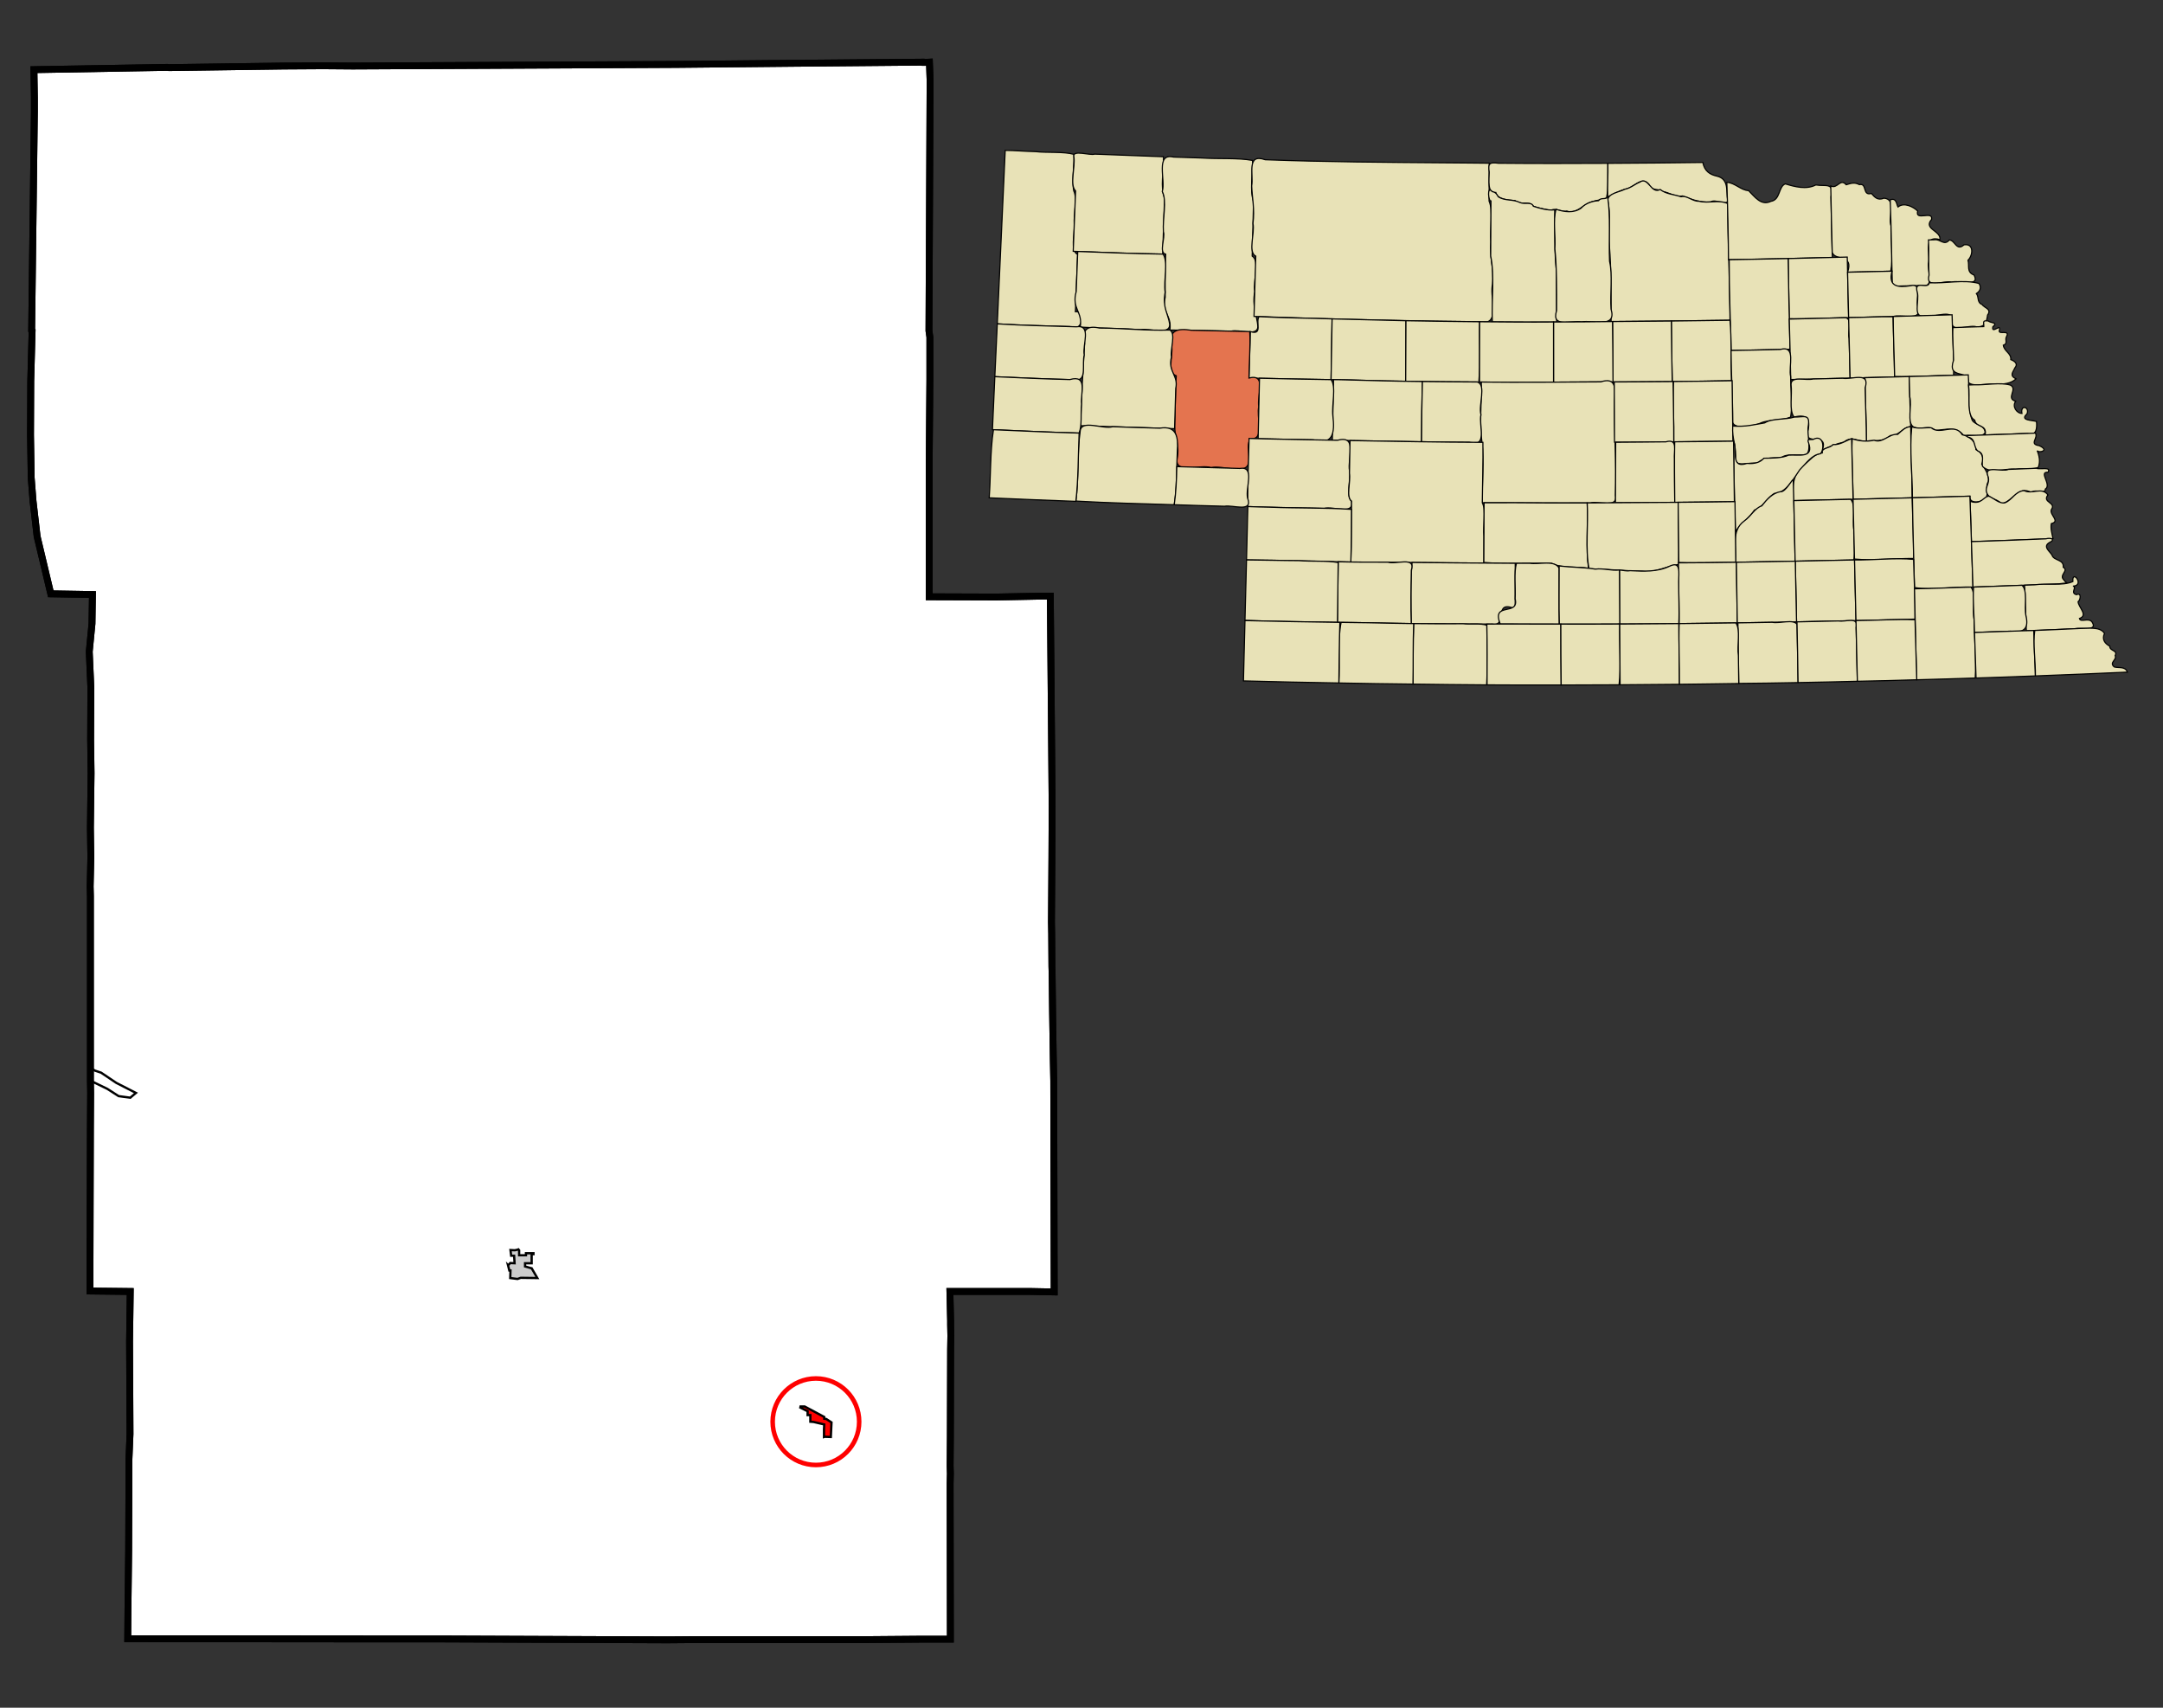 <?xml version="1.0" encoding="UTF-8" standalone="no"?>
<!-- Created with Arkyan's SVGCensus script -->
<svg
   xmlns:dc="http://purl.org/dc/elements/1.1/"
   xmlns:cc="http://web.resource.org/cc/"
   xmlns:rdf="http://www.w3.org/1999/02/22-rdf-syntax-ns#"
   xmlns:svg="http://www.w3.org/2000/svg"
   xmlns="http://www.w3.org/2000/svg"
   xmlns:sodipodi="http://sodipodi.sourceforge.net/DTD/sodipodi-0.dtd"
   xmlns:inkscape="http://www.inkscape.org/namespaces/inkscape"
   version="1.0"
   width="950"
   height="750"
   id="svg7919"
   sodipodi:version="0.32"
   inkscape:version="0.45"
   sodipodi:docname="outputmap.svg"
   inkscape:output_extension="org.inkscape.output.svg.inkscape"
   sodipodi:docbase="C:\files\wikibot"
   sodipodi:modified="true">
  <rect width="100%" height="100%" fill="#333333" stroke="none"/>
  <defs
     id="defs8024" />
  <sodipodi:namedview
     inkscape:window-height="579"
     inkscape:window-width="748"
     inkscape:pageshadow="2"
     inkscape:pageopacity="0.0"
     guidetolerance="10.0"
     gridtolerance="10.0"
     objecttolerance="10.0"
     borderopacity="1.0"
     bordercolor="#666666"
     pagecolor="#ffffff"
     id="base"
     width="950px"
     height="750px"
     inkscape:zoom="0.504"
     inkscape:cx="475"
     inkscape:cy="375"
     inkscape:window-x="22"
     inkscape:window-y="22"
     inkscape:current-layer="svg7919" />
  <path
     id="069"
     style="fill:#ffffff;fill-opacity:1;fill-rule:evenodd;stroke:#000000;stroke-width:3px;stroke-linecap:butt;stroke-linejoin:miter;stroke-opacity:1"
     d="M 405.505,27.394 L 406.305,27.394 L 406.305,27.394 L 408.205,27.294 L 408.205,27.294 L 408.505,35.394 L 408.205,100.094 L 408.205,100.094 L 408.005,145.294 L 408.405,148.094 L 408.405,163.094 L 408.405,163.094 L 408.405,166.594 L 408.405,166.594 L 408.105,203.094 L 408.105,203.094 L 408.105,204.894 L 408.105,204.894 L 408.105,256.594 L 408.105,256.594 L 408.105,262.094 L 437.605,262.194 L 458.005,261.794 L 458.005,261.794 L 461.305,261.794 L 461.305,261.794 L 461.405,273.494 L 461.405,273.494 L 461.605,295.894 L 461.605,295.894 L 462.105,354.294 L 462.105,354.294 L 462.005,376.694 L 462.005,376.694 L 461.805,404.894 L 461.805,404.894 L 461.905,410.094 L 461.905,410.094 L 462.005,424.494 L 462.005,424.494 L 462.105,427.894 L 462.105,427.894 L 462.305,445.194 L 462.305,445.194 L 462.605,464.594 L 462.605,464.594 L 462.805,474.794 L 462.805,474.794 L 463.005,567.394 L 463.005,567.394 L 452.705,567.194 L 452.705,567.194 L 417.205,567.194 L 417.505,579.994 L 417.505,579.994 L 417.505,581.694 L 417.505,581.694 L 417.505,581.894 L 417.505,581.894 L 417.605,586.594 L 417.605,586.594 L 417.505,592.694 L 417.405,630.694 L 417.405,630.694 L 417.305,643.694 L 417.305,643.694 L 417.405,647.194 L 417.405,647.194 L 417.305,651.494 L 417.305,652.494 L 417.305,653.894 L 417.405,719.894 L 417.405,719.894 L 405.105,719.894 L 405.105,719.894 L 380.105,720.094 L 380.105,720.094 L 373.905,720.094 L 373.905,720.094 L 305.605,720.094 L 293.205,720.194 L 193.305,719.794 L 164.805,719.794 L 56.105,719.694 L 56.105,719.694 L 56.205,706.894 L 56.205,706.894 L 56.505,681.194 L 56.505,681.194 L 56.605,656.394 L 56.605,656.394 L 56.605,641.694 L 57.105,629.794 L 56.905,589.094 L 57.205,567.194 L 39.505,566.994 L 39.605,528.494 L 39.605,528.494 L 39.705,495.294 L 39.705,495.294 L 39.705,495.094 L 39.705,495.094 L 39.805,479.894 L 39.705,474.594 L 39.705,469.194 L 39.705,393.394 L 39.705,393.394 L 39.605,389.294 L 39.605,389.294 L 39.905,376.294 L 39.905,376.294 L 39.805,370.594 L 39.805,370.594 L 39.705,363.494 L 39.705,363.494 L 40.005,339.594 L 40.005,339.594 L 39.805,324.894 L 39.805,324.894 L 39.905,301.994 L 39.205,286.194 L 40.405,273.894 L 40.605,261.094 L 22.305,260.794 L 16.305,235.594 L 14.505,219.994 L 13.705,209.794 L 13.405,190.994 L 13.505,167.394 L 13.505,167.394 L 13.605,163.794 L 13.605,163.794 L 14.105,145.294 L 13.905,145.094 L 14.105,128.794 L 14.105,128.794 L 15.105,49.194 L 15.105,49.194 L 15.105,48.294 L 15.105,48.294 L 15.105,44.494 L 15.105,44.494 L 15.105,42.694 L 15.105,42.694 L 14.905,30.594 L 14.905,30.594 L 73.505,29.594 L 73.505,29.594 L 74.205,29.694 L 74.205,29.694 L 125.105,28.994 L 125.105,28.994 L 125.405,28.994 L 125.405,28.994 L 141.705,28.894 L 154.805,28.994 L 297.005,28.294 L 349.305,27.794 L 349.305,27.794 L 349.505,27.794 L 349.505,27.794 L 405.405,27.294 L 405.405,27.294 L 405.505,27.394 z " />
  <path
     id="09112"
     style="fill:none;fill-rule:evenodd;stroke:#000000;stroke-width:1px;stroke-linecap:butt;stroke-linejoin:miter;stroke-opacity:1"
     d="M 39.705,469.194 L 39.805,469.094 L 39.805,469.094 L 41.705,470.194 L 44.405,471.094 L 51.105,475.594 L 59.705,479.994 L 59.705,479.994 L 57.205,482.094 L 57.205,482.094 L 52.105,481.394 L 52.105,481.394 L 47.105,478.194 L 47.105,478.194 L 40.305,474.894 L 40.305,474.894 L 39.705,474.594 L 39.705,474.594 L 39.705,469.194 z " />
  <path
     id="26805"
     style="fill:#ff0000;fill-opacity:1;fill-rule:evenodd;stroke:#000000;stroke-width:1px;stroke-linecap:butt;stroke-linejoin:miter;stroke-opacity:1"
     d="M 362.005,622.294 L 362.005,623.094 L 362.005,623.094 L 362.905,623.194 L 365.205,624.694 L 364.905,631.094 L 364.905,631.094 L 362.205,630.994 L 362.205,630.994 L 361.905,631.094 L 361.905,631.094 L 361.905,630.494 L 361.905,630.494 L 361.905,627.694 L 361.905,627.694 L 362.005,625.594 L 362.005,625.594 L 357.305,624.494 L 357.305,624.494 L 355.905,624.394 L 355.905,624.394 L 355.905,621.494 L 355.905,621.494 L 354.705,621.494 L 354.705,619.794 L 351.505,618.194 L 351.605,617.694 L 353.405,617.694 L 362.005,622.294 z " />
  <path
     id="37560"
     style="fill:#cccccc;fill-opacity:1;fill-rule:evenodd;stroke:#000000;stroke-width:1px;stroke-linecap:butt;stroke-linejoin:miter;stroke-opacity:1"
     d="M 227.505,548.794 L 227.405,548.394 L 227.405,548.394 L 228.005,549.094 L 228.005,551.294 L 231.005,551.294 L 231.005,551.294 L 231.005,550.394 L 231.005,550.394 L 234.305,550.394 L 234.305,550.794 L 233.505,550.794 L 233.505,554.794 L 233.505,554.794 L 230.605,554.794 L 230.605,554.794 L 230.605,556.094 L 230.605,556.094 L 230.605,556.194 L 230.605,556.194 L 233.405,556.994 L 233.405,556.994 L 233.505,556.994 L 233.505,556.994 L 236.005,561.294 L 236.005,561.294 L 228.705,561.194 L 228.705,561.194 L 227.305,561.694 L 227.305,561.694 L 227.305,561.694 L 227.305,561.694 L 224.105,561.294 L 224.205,557.994 L 224.205,557.994 L 223.705,557.994 L 223.705,557.994 L 223.105,555.594 L 223.105,555.594 L 223.205,555.694 L 223.205,555.694 L 224.105,554.694 L 224.105,554.694 L 226.005,554.794 L 226.005,554.794 L 225.805,551.494 L 225.805,551.494 L 224.505,551.494 L 224.505,551.494 L 224.205,548.994 L 224.205,548.994 L 226.105,549.094 L 226.105,549.094 L 227.505,548.794 z " />
  <path
     id="path7925"
     style="fill:none;fill-opacity:1;fill-rule:evenodd;stroke:#000000;stroke-width:3px;stroke-linecap:butt;stroke-linejoin:miter;stroke-opacity:1"
     d="M 405.505,27.394 L 406.305,27.394 L 406.305,27.394 L 408.205,27.294 L 408.205,27.294 L 408.505,35.394 L 408.205,100.094 L 408.205,100.094 L 408.005,145.294 L 408.405,148.094 L 408.405,163.094 L 408.405,163.094 L 408.405,166.594 L 408.405,166.594 L 408.105,203.094 L 408.105,203.094 L 408.105,204.894 L 408.105,204.894 L 408.105,256.594 L 408.105,256.594 L 408.105,262.094 L 437.605,262.194 L 458.005,261.794 L 458.005,261.794 L 461.305,261.794 L 461.305,261.794 L 461.405,273.494 L 461.405,273.494 L 461.605,295.894 L 461.605,295.894 L 462.105,354.294 L 462.105,354.294 L 462.005,376.694 L 462.005,376.694 L 461.805,404.894 L 461.805,404.894 L 461.905,410.094 L 461.905,410.094 L 462.005,424.494 L 462.005,424.494 L 462.105,427.894 L 462.105,427.894 L 462.305,445.194 L 462.305,445.194 L 462.605,464.594 L 462.605,464.594 L 462.805,474.794 L 462.805,474.794 L 463.005,567.394 L 463.005,567.394 L 452.705,567.194 L 452.705,567.194 L 417.205,567.194 L 417.505,579.994 L 417.505,579.994 L 417.505,581.694 L 417.505,581.694 L 417.505,581.894 L 417.505,581.894 L 417.605,586.594 L 417.605,586.594 L 417.505,592.694 L 417.405,630.694 L 417.405,630.694 L 417.305,643.694 L 417.305,643.694 L 417.405,647.194 L 417.405,647.194 L 417.305,651.494 L 417.305,652.494 L 417.305,653.894 L 417.405,719.894 L 417.405,719.894 L 405.105,719.894 L 405.105,719.894 L 380.105,720.094 L 380.105,720.094 L 373.905,720.094 L 373.905,720.094 L 305.605,720.094 L 293.205,720.194 L 193.305,719.794 L 164.805,719.794 L 56.105,719.694 L 56.105,719.694 L 56.205,706.894 L 56.205,706.894 L 56.505,681.194 L 56.505,681.194 L 56.605,656.394 L 56.605,656.394 L 56.605,641.694 L 57.105,629.794 L 56.905,589.094 L 57.205,567.194 L 39.505,566.994 L 39.605,528.494 L 39.605,528.494 L 39.705,495.294 L 39.705,495.294 L 39.705,495.094 L 39.705,495.094 L 39.805,479.894 L 39.705,474.594 L 39.705,469.194 L 39.705,393.394 L 39.705,393.394 L 39.605,389.294 L 39.605,389.294 L 39.905,376.294 L 39.905,376.294 L 39.805,370.594 L 39.805,370.594 L 39.705,363.494 L 39.705,363.494 L 40.005,339.594 L 40.005,339.594 L 39.805,324.894 L 39.805,324.894 L 39.905,301.994 L 39.205,286.194 L 40.405,273.894 L 40.605,261.094 L 22.305,260.794 L 16.305,235.594 L 14.505,219.994 L 13.705,209.794 L 13.405,190.994 L 13.505,167.394 L 13.505,167.394 L 13.605,163.794 L 13.605,163.794 L 14.105,145.294 L 13.905,145.094 L 14.105,128.794 L 14.105,128.794 L 15.105,49.194 L 15.105,49.194 L 15.105,48.294 L 15.105,48.294 L 15.105,44.494 L 15.105,44.494 L 15.105,42.694 L 15.105,42.694 L 14.905,30.594 L 14.905,30.594 L 73.505,29.594 L 73.505,29.594 L 74.205,29.694 L 74.205,29.694 L 125.105,28.994 L 125.105,28.994 L 125.405,28.994 L 125.405,28.994 L 141.705,28.894 L 154.805,28.994 L 297.005,28.294 L 349.305,27.794 L 349.305,27.794 L 349.505,27.794 L 349.505,27.794 L 405.405,27.294 L 405.405,27.294 L 405.505,27.394 z " />
  <g
     id="g7927"
     transform="translate(434.404,65.989)">
    <path
       id="165"       style="opacity:1;color:#000000;fill:#e8e2b7;fill-opacity:1;fill-rule:evenodd;stroke:#000000;stroke-width:0.5;stroke-linecap:butt;stroke-linejoin:miter;marker:none;marker-start:none;marker-mid:none;marker-end:none;stroke-miterlimit:4;stroke-dasharray:none;stroke-dashoffset:0;stroke-opacity:1;visibility:visible;display:inline;overflow:visible;enable-background:accumulate"
       d="M 20.275,0.593 C 25.711,1.202 32.604,0.511 37.279,1.793 C 37.432,6.957 36.314,13.374 37.175,17.806 C 38.906,21.27 37.088,27.929 37.406,32.672 C 37.699,37.21 35.525,44.064 38.897,45.764 C 38.561,54.141 38.265,62.527 37.914,70.906 C 42.554,70.394 40.922,80.633 35.662,77.444 C 24.974,77.14 14.282,76.915 3.609,76.244 C 4.734,50.857 5.966,25.47 7.087,0.062 C 11.49,0.074 15.872,0.522 20.275,0.593 z "
 />    <path
       id="045"       style="opacity:1;color:#000000;fill:#e8e2b7;fill-opacity:1;fill-rule:evenodd;stroke:#000000;stroke-width:0.5;stroke-linecap:butt;stroke-linejoin:miter;marker:none;marker-start:none;marker-mid:none;marker-end:none;stroke-miterlimit:4;stroke-dasharray:none;stroke-dashoffset:0;stroke-opacity:1;visibility:visible;display:inline;overflow:visible;enable-background:accumulate"
       d="M 46.355,1.697 C 56.44,2.08 66.524,2.469 76.609,2.845 C 76.766,8.785 75.098,16.547 77.065,20.875 C 76.722,29.117 76.577,37.366 76.253,45.608 C 63.148,45.429 50.054,44.842 36.958,44.382 C 37.281,35.54 37.644,26.696 38.001,17.858 C 35.264,15.184 37.957,7.435 37.245,2.834 C 36.49,-0.382 44.475,2.445 46.355,1.697 z "
 />    <path
       id="161"       style="opacity:1;color:#000000;fill:#e8e2b7;fill-opacity:1;fill-rule:evenodd;stroke:#000000;stroke-width:0.5;stroke-linecap:butt;stroke-linejoin:miter;marker:none;marker-start:none;marker-mid:none;marker-end:none;stroke-miterlimit:4;stroke-dasharray:none;stroke-dashoffset:0;stroke-opacity:1;visibility:visible;display:inline;overflow:visible;enable-background:accumulate"
       d="M 93.422,3.401 C 100.724,3.889 109.193,3.275 115.73,4.462 C 115.8,10.559 114.457,17.937 116.16,22.572 C 115.992,30.538 115.732,38.502 115.556,46.469 C 119.07,48.695 115.831,57.264 116.697,61.988 C 115.447,68.751 117.659,72.354 118.073,77.469 C 117.816,82.033 109.895,78.422 106.287,79.467 C 97.324,79.286 88.364,78.988 79.4,78.956 C 80.358,72.252 75.647,71.682 77.365,64.568 C 77.289,58.213 77.275,51.951 77.583,45.643 C 74.414,45.004 77.521,38.5 76.574,35.732 C 76.164,30.065 78.212,22.136 76.076,18.127 C 77.631,13.066 72.889,1.075 81.026,2.994 C 85.158,3.128 89.29,3.28 93.422,3.401 z "
 />    <path
       id="031"       style="opacity:1;color:#000000;fill:#e8e2b7;fill-opacity:1;fill-rule:evenodd;stroke:#000000;stroke-width:0.5;stroke-linecap:butt;stroke-linejoin:miter;marker:none;marker-start:none;marker-mid:none;marker-end:none;stroke-miterlimit:4;stroke-dasharray:none;stroke-dashoffset:0;stroke-opacity:1;visibility:visible;display:inline;overflow:visible;enable-background:accumulate"
       d="M 201.153,5.522 C 207.331,5.539 213.509,5.659 219.687,5.687 C 219.689,11.228 219.624,16.736 219.592,22.283 C 221.489,26.642 219.895,34.457 220.351,40.228 C 219.737,47.248 221.835,51.667 221.121,58.787 C 219.9,63.844 223.609,73.939 218.825,75.354 C 184.663,75.034 150.504,74.222 116.365,72.975 C 116.647,64.158 116.875,55.339 117.138,46.521 C 113.57,44.687 116.808,36.493 115.912,32.133 C 116.702,25.771 115.545,21.065 115.347,15.64 C 116.238,10.675 112.907,1.209 121.27,4.162 C 147.882,5.157 174.527,5.317 201.153,5.522 z "
 />    <path
       id="103"       style="opacity:1;color:#000000;fill:#e8e2b7;fill-opacity:1;fill-rule:evenodd;stroke:#000000;stroke-width:0.5;stroke-linecap:butt;stroke-linejoin:miter;marker:none;marker-start:none;marker-mid:none;marker-end:none;stroke-miterlimit:4;stroke-dasharray:none;stroke-dashoffset:0;stroke-opacity:1;visibility:visible;display:inline;overflow:visible;enable-background:accumulate"
       d="M 223.66,5.696 C 239.703,5.852 255.744,5.827 271.788,5.739 C 271.599,11.071 272.196,16.032 271.179,21.023 C 268.107,22.074 264.626,22.082 262.06,23.909 C 259.808,25.224 257.029,27.992 253.74,26.699 C 251.252,27.363 249.056,25.043 246.568,26.473 C 243.847,25.684 240.686,25.494 238.526,24.274 C 237.349,22.153 232.937,24.265 230.971,22.092 C 227.902,21.945 223.134,21.539 222.556,18.545 C 218.69,19.169 219.651,12.882 219.67,9.617 C 219.07,5.665 219.855,5.215 223.66,5.696 z "
 />    <path
       id="015"       style="opacity:1;color:#000000;fill:#e8e2b7;fill-opacity:1;fill-rule:evenodd;stroke:#000000;stroke-width:0.5;stroke-linecap:butt;stroke-linejoin:miter;marker:none;marker-start:none;marker-mid:none;marker-end:none;stroke-miterlimit:4;stroke-dasharray:none;stroke-dashoffset:0;stroke-opacity:1;visibility:visible;display:inline;overflow:visible;enable-background:accumulate"
       d="M 313.482,5.357 C 314.252,9.209 316.565,10.686 319.75,11.39 C 325.096,12.671 323.691,18.134 324.392,21.901 C 324.453,24.758 318.879,21.133 316.95,22.709 C 312.607,23.085 308.433,21.614 304.527,20.066 C 301.417,20.798 298.693,18.427 295.712,18.119 C 293.872,16.607 290.933,18.12 289.775,14.894 C 286.381,11.053 283.082,16.844 279.229,17.128 C 276.645,17.918 274.154,19.272 271.701,20.536 C 271.547,15.301 271.912,10.956 271.788,5.739 C 285.686,5.659 299.583,5.564 313.482,5.357 z "
 />    <path
       id="089"       style="opacity:1;color:#000000;fill:#e8e2b7;fill-opacity:1;fill-rule:evenodd;stroke:#000000;stroke-width:0.5;stroke-linecap:butt;stroke-linejoin:miter;marker:none;marker-start:none;marker-mid:none;marker-end:none;stroke-miterlimit:4;stroke-dasharray:none;stroke-dashoffset:0;stroke-opacity:1;visibility:visible;display:inline;overflow:visible;enable-background:accumulate"
       d="M 285.862,13.972 C 289.556,11.402 290.789,19.484 294.747,17.232 C 297.404,19.326 300.747,19.343 303.928,20.414 C 306.473,19.681 309.041,22.56 311.717,22.37 C 316.005,23.521 320.274,21.526 324.418,23.422 C 324.455,40.806 325.36,57.291 325.418,74.662 C 308.011,74.928 290.604,75.1 273.196,75.235 C 273.171,63.967 273.293,52.615 272.466,42.113 C 272.003,35.658 273.123,27.645 271.718,22.188 C 271.679,18.828 276.742,18.473 279.229,17.128 C 281.907,16.584 283.532,14.894 285.862,13.972 z "
 />    <path
       id="107"       style="opacity:1;color:#000000;fill:#e8e2b7;fill-opacity:1;fill-rule:evenodd;stroke:#000000;stroke-width:0.5;stroke-linecap:butt;stroke-linejoin:miter;marker:none;marker-start:none;marker-mid:none;marker-end:none;stroke-miterlimit:4;stroke-dasharray:none;stroke-dashoffset:0;stroke-opacity:1;visibility:visible;display:inline;overflow:visible;enable-background:accumulate"
       d="M 324.027,14.068 C 327.585,14.308 330.285,17.602 333.581,17.728 C 336.336,20.425 339.027,24.538 343.396,22.44 C 347.62,21.785 346.63,15.94 349.716,14.763 C 353.83,16.025 358.901,17.406 363.122,15.233 C 367.338,15.996 371.315,13.907 369.772,20.501 C 369.893,29.277 370.185,38.246 370.372,47.095 C 355.166,47.47 339.963,47.842 324.757,48.068 C 324.668,36.557 324.417,25.259 324.027,14.068 z "
 />    <path
       id="027"       style="opacity:1;color:#000000;fill:#e8e2b7;fill-opacity:1;fill-rule:evenodd;stroke:#000000;stroke-width:0.5;stroke-linecap:butt;stroke-linejoin:miter;marker:none;marker-start:none;marker-mid:none;marker-end:none;stroke-miterlimit:4;stroke-dasharray:none;stroke-dashoffset:0;stroke-opacity:1;visibility:visible;display:inline;overflow:visible;enable-background:accumulate"
       d="M 369.668,15.667 C 372.626,17.209 373.726,12.091 376.466,15.146 C 378.786,14.44 380.058,13.985 382.256,15.094 C 385.751,14.331 383.441,20.149 387.516,18.971 C 389.031,20.693 390.315,22.18 393.01,21.049 C 398.694,21.4 394.777,29.406 396.123,33.202 C 396.041,39.754 397.094,47.497 396.027,53.111 C 389.708,53.311 383.386,53.387 377.066,53.563 C 379.848,45.401 371.625,48.749 370.326,44.885 C 370.084,35.119 369.824,25.381 369.668,15.667 z "
 />    <path
       id="017"       style="opacity:1;color:#000000;fill:#e8e2b7;fill-opacity:1;fill-rule:evenodd;stroke:#000000;stroke-width:0.5;stroke-linecap:butt;stroke-linejoin:miter;marker:none;marker-start:none;marker-mid:none;marker-end:none;stroke-miterlimit:4;stroke-dasharray:none;stroke-dashoffset:0;stroke-opacity:1;visibility:visible;display:inline;overflow:visible;enable-background:accumulate"
       d="M 221.009,18.18 C 222.462,18.413 222.876,19.127 223.651,20.431 C 226.499,22.353 230.208,21.392 233.206,22.979 C 235.305,23.867 238.228,22.453 239.056,24.596 C 241.834,25.501 245.31,26.511 248.428,26.187 C 248.471,35.389 248.26,44.933 249.202,53.191 C 249.234,60.605 249.267,68.02 249.28,75.436 C 239.866,75.49 230.45,75.467 221.035,75.375 C 220.646,65.859 222.077,54.661 220.313,46.477 C 220.367,38.416 220.4,30.354 220.435,22.292 C 219.373,22.665 218.51,15.273 221.009,18.18 z "
 />    <path
       id="149"       style="opacity:1;color:#000000;fill:#e8e2b7;fill-opacity:1;fill-rule:evenodd;stroke:#000000;stroke-width:0.5;stroke-linecap:butt;stroke-linejoin:miter;marker:none;marker-start:none;marker-mid:none;marker-end:none;stroke-miterlimit:4;stroke-dasharray:none;stroke-dashoffset:0;stroke-opacity:1;visibility:visible;display:inline;overflow:visible;enable-background:accumulate"
       d="M 271.701,20.536 C 273.006,28.891 272.131,39.428 272.518,48.746 C 273.917,54.564 272.738,62.953 273.167,69.725 C 275.8,78.447 265.396,74.437 260.173,75.375 C 255.611,74.648 246.818,78.2 249.263,70.418 C 249.276,61.123 249.371,51.671 248.505,43.293 C 248.905,37.659 247.604,30.925 249.011,25.926 C 252.648,27.112 256.752,27.74 260.034,25.413 C 261.806,23.439 264.761,22.293 267.676,22.144 C 268.803,20.585 270.655,21.843 271.701,20.536 z "
 />    <path
       id="051"       style="opacity:1;color:#000000;fill:#e8e2b7;fill-opacity:1;fill-rule:evenodd;stroke:#000000;stroke-width:0.5;stroke-linecap:butt;stroke-linejoin:miter;marker:none;marker-start:none;marker-mid:none;marker-end:none;stroke-miterlimit:4;stroke-dasharray:none;stroke-dashoffset:0;stroke-opacity:1;visibility:visible;display:inline;overflow:visible;enable-background:accumulate"
       d="M 395.792,21.779 C 398.615,20.708 398.529,23.872 399.2,24.917 C 401.858,22.703 405.967,24.853 407.859,26.699 C 406.553,31.338 414.69,26.265 413.962,30.368 C 410.167,34.667 418.182,35.296 417.639,39.244 C 410.303,37.163 413.234,44.72 412.674,49.068 C 411.786,52.582 415.583,60.534 409.754,59.361 C 405.415,59.455 401.08,59.638 396.74,59.718 C 396.377,47.019 396.293,34.573 395.792,21.779 z "
 />    <path
       id="043"       style="opacity:1;color:#000000;fill:#e8e2b7;fill-opacity:1;fill-rule:evenodd;stroke:#000000;stroke-width:0.5;stroke-linecap:butt;stroke-linejoin:miter;marker:none;marker-start:none;marker-mid:none;marker-end:none;stroke-miterlimit:4;stroke-dasharray:none;stroke-dashoffset:0;stroke-opacity:1;visibility:visible;display:inline;overflow:visible;enable-background:accumulate"
       d="M 415.335,39.305 C 417.781,38.949 419.497,42.116 421.742,39.41 C 424.339,39.501 424.854,44.545 428.167,41.548 C 432.606,40.764 432.219,46.061 429.958,48.303 C 430.659,50.826 429.193,53.511 432.618,54.797 C 435.409,60.313 426.181,56.837 422.733,57.918 C 419.406,56.981 411.125,61.16 412.84,54.84 C 412.515,49.445 412.881,44.684 412.597,39.375 C 413.51,39.353 414.423,39.338 415.335,39.305 z "
 />    <path
       id="013"       style="opacity:1;color:#000000;fill:#e8e2b7;fill-opacity:1;fill-rule:evenodd;stroke:#000000;stroke-width:0.5;stroke-linecap:butt;stroke-linejoin:miter;marker:none;marker-start:none;marker-mid:none;marker-end:none;stroke-miterlimit:4;stroke-dasharray:none;stroke-dashoffset:0;stroke-opacity:1;visibility:visible;display:inline;overflow:visible;enable-background:accumulate"
       d="M 76.409,45.608 C 78.802,49.024 76.568,57.072 77.324,62.362 C 76.108,69.158 78.614,71.583 79.345,76.503 C 79.347,81.426 70.544,78.088 66.595,78.785 C 57.745,78.2 48.874,78.253 40.027,77.652 C 41.228,70.849 36.158,69.671 38.274,62.039 C 38.483,56.176 38.724,50.312 38.94,44.452 C 51.427,44.906 63.916,45.441 76.409,45.608 z "
 />    <path
       id="139"       style="opacity:1;color:#000000;fill:#e8e2b7;fill-opacity:1;fill-rule:evenodd;stroke:#000000;stroke-width:0.5;stroke-linecap:butt;stroke-linejoin:miter;marker:none;marker-start:none;marker-mid:none;marker-end:none;stroke-miterlimit:4;stroke-dasharray:none;stroke-dashoffset:0;stroke-opacity:1;visibility:visible;display:inline;overflow:visible;enable-background:accumulate"
       d="M 376.918,46.912 C 377.115,55.774 377.335,64.635 377.518,73.497 C 368.858,73.647 359.821,74.167 351.438,73.966 C 351.261,65.166 351.087,56.365 350.96,47.564 C 359.613,47.362 368.266,47.149 376.918,46.912 z "
 />    <path
       id="003"       style="opacity:1;color:#000000;fill:#e8e2b7;fill-opacity:1;fill-rule:evenodd;stroke:#000000;stroke-width:0.5;stroke-linecap:butt;stroke-linejoin:miter;marker:none;marker-start:none;marker-mid:none;marker-end:none;stroke-miterlimit:4;stroke-dasharray:none;stroke-dashoffset:0;stroke-opacity:1;visibility:visible;display:inline;overflow:visible;enable-background:accumulate"
       d="M 350.96,47.564 C 351.139,60.843 351.45,74.116 351.794,87.389 C 343.159,87.605 334.524,87.799 325.888,87.937 C 325.63,74.645 325.045,61.633 325.053,48.077 C 333.69,47.907 342.324,47.776 350.96,47.564 z "
 />    <path
       id="179"       style="opacity:1;color:#000000;fill:#e8e2b7;fill-opacity:1;fill-rule:evenodd;stroke:#000000;stroke-width:0.5;stroke-linecap:butt;stroke-linejoin:miter;marker:none;marker-start:none;marker-mid:none;marker-end:none;stroke-miterlimit:4;stroke-dasharray:none;stroke-dashoffset:0;stroke-opacity:1;visibility:visible;display:inline;overflow:visible;enable-background:accumulate"
       d="M 377.066,53.563 C 383.566,53.391 390.067,53.29 396.566,53.102 C 394.812,59.957 399.2,60.382 404.764,59.5 C 409.889,58.137 406.937,65.305 407.849,68.42 C 410.341,75.723 400.94,71.724 397.105,73.01 C 390.576,73.181 384.048,73.366 377.518,73.497 C 377.391,66.851 377.215,60.208 377.066,53.563 z "
 />    <path
       id="173"       style="opacity:1;color:#000000;fill:#e8e2b7;fill-opacity:1;fill-rule:evenodd;stroke:#000000;stroke-width:0.5;stroke-linecap:butt;stroke-linejoin:miter;marker:none;marker-start:none;marker-mid:none;marker-end:none;stroke-miterlimit:4;stroke-dasharray:none;stroke-dashoffset:0;stroke-opacity:1;visibility:visible;display:inline;overflow:visible;enable-background:accumulate"
       d="M 412.936,58.205 C 420.108,58.595 428.036,56.652 434.739,58.492 C 436.089,60.458 435.039,62.019 433.644,62.934 C 434.85,64.497 433.776,66.8 436.13,67.742 C 437.101,69.31 440.535,69.647 438.547,72.375 C 438.173,75.188 437.543,77.803 433.695,77.542 C 430.202,76.385 421.759,80.84 423.041,74.592 C 423.378,69.34 414.573,73.916 411.223,72.605 C 405.273,74.244 408.737,65.976 407.685,62.43 C 405.977,56.593 412.487,61.396 412.936,58.205 z "
 />    <path
       id="075"       style="opacity:1;color:#000000;fill:#e8e2b7;fill-opacity:1;fill-rule:evenodd;stroke:#000000;stroke-width:0.5;stroke-linecap:butt;stroke-linejoin:miter;marker:none;marker-start:none;marker-mid:none;marker-end:none;stroke-miterlimit:4;stroke-dasharray:none;stroke-dashoffset:0;stroke-opacity:1;visibility:visible;display:inline;overflow:visible;enable-background:accumulate"
       d="M 118.59,73.071 C 129.271,73.676 139.972,73.662 150.661,74.062 C 150.525,82.955 150.338,91.848 150.208,100.742 C 138.184,100.565 126.161,100.318 114.139,100.029 C 114.373,93.24 114.484,86.343 114.765,79.626 C 120.43,81.496 116.899,75.286 118.59,73.071 z "
 />    <path
       id="091"       style="opacity:1;color:#000000;fill:#e8e2b7;fill-opacity:1;fill-rule:evenodd;stroke:#000000;stroke-width:0.5;stroke-linecap:butt;stroke-linejoin:miter;marker:none;marker-start:none;marker-mid:none;marker-end:none;stroke-miterlimit:4;stroke-dasharray:none;stroke-dashoffset:0;stroke-opacity:1;visibility:visible;display:inline;overflow:visible;enable-background:accumulate"
       d="M 150.661,74.062 C 161.476,74.315 172.294,74.611 183.105,74.87 C 183.04,83.73 183.029,92.586 182.983,101.447 C 172.057,101.397 161.136,100.817 150.208,100.742 C 150.335,91.848 150.531,82.955 150.661,74.062 z "
 />    <path
       id="119"       style="opacity:1;color:#000000;fill:#e8e2b7;fill-opacity:1;fill-rule:evenodd;stroke:#000000;stroke-width:0.5;stroke-linecap:butt;stroke-linejoin:miter;marker:none;marker-start:none;marker-mid:none;marker-end:none;stroke-miterlimit:4;stroke-dasharray:none;stroke-dashoffset:0;stroke-opacity:1;visibility:visible;display:inline;overflow:visible;enable-background:accumulate"
       d="M 375.354,73.549 C 379.563,73.017 376.925,79.659 377.744,82.651 C 377.897,88.452 378.029,94.254 378.17,100.056 C 369.476,100.279 360.782,100.482 352.09,100.699 C 351.883,91.849 351.724,82.995 351.455,74.149 C 359.422,73.944 367.39,73.795 375.354,73.549 z "
 />    <path
       id="167"       style="opacity:1;color:#000000;fill:#e8e2b7;fill-opacity:1;fill-rule:evenodd;stroke:#000000;stroke-width:0.5;stroke-linecap:butt;stroke-linejoin:miter;marker:none;marker-start:none;marker-mid:none;marker-end:none;stroke-miterlimit:4;stroke-dasharray:none;stroke-dashoffset:0;stroke-opacity:1;visibility:visible;display:inline;overflow:visible;enable-background:accumulate"
       d="M 378.023,73.488 C 384.303,73.445 390.936,73 397.027,73.114 C 397.211,81.912 397.608,90.84 397.687,99.551 C 391.178,99.722 384.679,99.897 378.17,100.056 C 377.952,91.201 377.749,82.347 377.518,73.497 L 378.023,73.488 z "
 />    <path
       id="039"       style="opacity:1;color:#000000;fill:#e8e2b7;fill-opacity:1;fill-rule:evenodd;stroke:#000000;stroke-width:0.5;stroke-linecap:butt;stroke-linejoin:miter;marker:none;marker-start:none;marker-mid:none;marker-end:none;stroke-miterlimit:4;stroke-dasharray:none;stroke-dashoffset:0;stroke-opacity:1;visibility:visible;display:inline;overflow:visible;enable-background:accumulate"
       d="M 404.095,72.81 C 410.382,72.628 416.665,72.455 422.951,72.262 C 423.12,81.026 423.842,90.433 423.612,98.847 C 415.058,98.946 405.969,99.626 397.731,99.343 C 397.584,90.582 397.135,81.64 397.105,73.01 C 399.435,72.945 401.765,72.875 404.095,72.81 z "
 />    <path
       id="183"       style="opacity:1;color:#000000;fill:#e8e2b7;fill-opacity:1;fill-rule:evenodd;stroke:#000000;stroke-width:0.5;stroke-linecap:butt;stroke-linejoin:miter;marker:none;marker-start:none;marker-mid:none;marker-end:none;stroke-miterlimit:4;stroke-dasharray:none;stroke-dashoffset:0;stroke-opacity:1;visibility:visible;display:inline;overflow:visible;enable-background:accumulate"
       d="M 325.418,74.662 C 326.173,82.952 325.752,92.443 326.07,101.212 C 317.395,101.381 308.717,101.516 300.042,101.594 C 299.82,92.741 299.792,83.863 299.659,75.001 C 308.245,74.893 316.832,74.789 325.418,74.662 z "
 />    <path
       id="071"       style="opacity:1;color:#000000;fill:#e8e2b7;fill-opacity:1;fill-rule:evenodd;stroke:#000000;stroke-width:0.5;stroke-linecap:butt;stroke-linejoin:miter;marker:none;marker-start:none;marker-mid:none;marker-end:none;stroke-miterlimit:4;stroke-dasharray:none;stroke-dashoffset:0;stroke-opacity:1;visibility:visible;display:inline;overflow:visible;enable-background:accumulate"
       d="M 299.659,75.001 C 299.794,83.863 299.819,92.741 300.042,101.594 C 291.374,101.645 282.707,101.771 274.039,101.751 C 273.997,92.909 273.888,84.069 273.865,75.227 C 282.463,75.148 291.061,75.094 299.659,75.001 z "
 />    <path
       id="171"       style="opacity:1;color:#000000;fill:#e8e2b7;fill-opacity:1;fill-rule:evenodd;stroke:#000000;stroke-width:0.5;stroke-linecap:butt;stroke-linejoin:miter;marker:none;marker-start:none;marker-mid:none;marker-end:none;stroke-miterlimit:4;stroke-dasharray:none;stroke-dashoffset:0;stroke-opacity:1;visibility:visible;display:inline;overflow:visible;enable-background:accumulate"
       d="M 183.105,74.87 C 193.884,75.115 204.666,75.173 215.445,75.323 C 215.195,84.035 215.787,93.543 215.106,101.786 C 204.395,101.741 193.692,101.632 182.983,101.447 C 183.024,92.587 183.05,83.729 183.105,74.87 z "
 />    <path
       id="115"       style="opacity:1;color:#000000;fill:#e8e2b7;fill-opacity:1;fill-rule:evenodd;stroke:#000000;stroke-width:0.5;stroke-linecap:butt;stroke-linejoin:miter;marker:none;marker-start:none;marker-mid:none;marker-end:none;stroke-miterlimit:4;stroke-dasharray:none;stroke-dashoffset:0;stroke-opacity:1;visibility:visible;display:inline;overflow:visible;enable-background:accumulate"
       d="M 273.805,75.227 C 273.962,83.955 273.96,92.924 274.039,101.751 C 265.326,101.649 256.634,101.866 247.915,101.847 C 247.943,93.04 247.946,84.233 247.906,75.427 C 256.539,75.386 265.173,75.393 273.805,75.227 z "
 />    <path
       id="009"       style="opacity:1;color:#000000;fill:#e8e2b7;fill-opacity:1;fill-rule:evenodd;stroke:#000000;stroke-width:0.5;stroke-linecap:butt;stroke-linejoin:miter;marker:none;marker-start:none;marker-mid:none;marker-end:none;stroke-miterlimit:4;stroke-dasharray:none;stroke-dashoffset:0;stroke-opacity:1;visibility:visible;display:inline;overflow:visible;enable-background:accumulate"
       d="M 215.445,75.323 C 226.265,75.411 237.088,75.538 247.906,75.427 C 247.946,84.233 247.944,93.04 247.915,101.847 C 237.062,101.823 226.248,102.019 215.401,101.786 C 215.398,92.964 215.41,84.144 215.445,75.323 z "
 />    <path
       id="021"       style="opacity:1;color:#000000;fill:#e8e2b7;fill-opacity:1;fill-rule:evenodd;stroke:#000000;stroke-width:0.5;stroke-linecap:butt;stroke-linejoin:miter;marker:none;marker-start:none;marker-mid:none;marker-end:none;stroke-miterlimit:4;stroke-dasharray:none;stroke-dashoffset:0;stroke-opacity:1;visibility:visible;display:inline;overflow:visible;enable-background:accumulate"
       d="M 438.851,74.975 C 439.738,75.902 443.402,75.469 440.851,77.574 C 440.18,80.996 444.82,75.622 443.676,79.235 C 443.313,81.176 448.673,78.557 446.815,81.947 C 446.078,83.276 447.603,84.939 445.458,85.633 C 445.873,88.379 449,89.123 448.745,91.936 C 450.446,92.61 452.135,93.797 450.492,95.648 C 449.712,97.559 448.006,98.886 451.04,100.412 C 448.835,102.435 445.812,102.821 442.129,102.69 C 438.308,102.284 432.368,104.132 430.162,101.985 C 430.631,95.928 420.596,100.999 423.612,92.188 C 423.57,87.473 423.099,82.394 423.316,77.887 C 427.834,77.744 432.444,77.539 436.895,77.452 C 436.976,75.641 436.062,74.608 438.851,74.975 z "
 />    <path
       id="path7958"       style="opacity:1;color:#000000;fill:#e4744f;fill-opacity:1;fill-rule:evenodd;stroke:#000000;stroke-width:0.5;stroke-linecap:butt;stroke-linejoin:miter;marker:none;marker-start:none;marker-mid:none;marker-end:none;stroke-miterlimit:4;stroke-dasharray:none;stroke-dashoffset:0;stroke-opacity:1;visibility:visible;display:inline;overflow:visible;enable-background:accumulate"
       d="M 114.487,79.626 C 114.847,85.972 114.192,93.301 114.139,100.029 C 122.119,97.965 117.546,107.944 118.46,112.566 C 117.371,116.836 120.671,125.869 116.182,126.618 C 112.05,126.592 114.885,134.067 113.906,137.413 C 112.939,142.807 102.355,138.108 97.524,139.382 C 92.928,137.741 81.642,142.4 82.573,135.595 C 83.908,128.863 81.226,125.885 81.544,120.076 C 81.787,113.07 81.852,106.049 82.208,99.056 C 78.08,97.613 80.754,90.361 80.27,86.381 C 78.448,78.911 82.843,78.109 89.008,79.072 C 97.502,79.265 105.994,79.474 114.487,79.626 z "
 />    <path
       id="123"       style="opacity:1;color:#000000;fill:#e8e2b7;fill-opacity:1;fill-rule:evenodd;stroke:#000000;stroke-width:0.5;stroke-linecap:butt;stroke-linejoin:miter;marker:none;marker-start:none;marker-mid:none;marker-end:none;stroke-miterlimit:4;stroke-dasharray:none;stroke-dashoffset:0;stroke-opacity:1;visibility:visible;display:inline;overflow:visible;enable-background:accumulate"
       d="M 79.4,78.956 C 82.176,80.535 79.507,87.242 80.087,90.849 C 78.439,97.221 83.287,98.905 81.982,104.594 C 81.814,110.49 81.647,116.388 81.477,122.285 C 67.709,121.841 53.942,121.42 40.174,120.946 C 40.562,108.502 41.216,96.956 41.965,84.85 C 40.703,78.84 43.017,76.844 48.477,78.087 C 58.795,78.114 69.089,79.316 79.4,78.956 z "
 />    <path
       id="157"       style="opacity:1;color:#000000;fill:#e8e2b7;fill-opacity:1;fill-rule:evenodd;stroke:#000000;stroke-width:0.5;stroke-linecap:butt;stroke-linejoin:miter;marker:none;marker-start:none;marker-mid:none;marker-end:none;stroke-miterlimit:4;stroke-dasharray:none;stroke-dashoffset:0;stroke-opacity:1;visibility:visible;display:inline;overflow:visible;enable-background:accumulate"
       d="M 38.331,77.539 C 45.211,76.451 40.917,85.553 41.791,89.901 C 40.752,93.786 43.015,101.165 38.262,100.812 C 26.352,100.501 14.438,99.993 2.531,99.438 C 2.893,91.708 3.218,83.971 3.609,76.244 C 15.17,76.989 26.755,77.147 38.331,77.539 z "
 />    <path
       id="011"       style="opacity:1;color:#000000;fill:#e8e2b7;fill-opacity:1;fill-rule:evenodd;stroke:#000000;stroke-width:0.5;stroke-linecap:butt;stroke-linejoin:miter;marker:none;marker-start:none;marker-mid:none;marker-end:none;stroke-miterlimit:4;stroke-dasharray:none;stroke-dashoffset:0;stroke-opacity:1;visibility:visible;display:inline;overflow:visible;enable-background:accumulate"
       d="M 347.43,87.493 C 354.727,85.443 350.993,94.903 352.052,99.369 C 352.047,104.967 352.938,112.287 352.038,117.199 C 348.328,118.747 342.528,118.196 338.884,119.79 C 336.996,120.815 327.543,122.964 326.586,119.52 C 326.648,108.699 325.926,98.651 325.888,87.937 C 333.069,87.812 340.25,87.682 347.43,87.493 z "
 />    <path
       id="117"       style="opacity:1;color:#000000;fill:#e8e2b7;fill-opacity:1;fill-rule:evenodd;stroke:#000000;stroke-width:0.5;stroke-linecap:butt;stroke-linejoin:miter;marker:none;marker-start:none;marker-mid:none;marker-end:none;stroke-miterlimit:4;stroke-dasharray:none;stroke-dashoffset:0;stroke-opacity:1;visibility:visible;display:inline;overflow:visible;enable-background:accumulate"
       d="M 153.138,100.751 C 165.535,101.062 177.929,101.46 190.329,101.577 C 190.071,110.388 190.021,119.309 189.912,128.049 C 176.866,127.8 163.819,127.607 150.774,127.327 C 150.971,118.469 151.111,109.61 151.295,100.751 L 152.4,100.751 L 153.138,100.751 z "
 />    <path
       id="037"       style="opacity:1;color:#000000;fill:#e8e2b7;fill-opacity:1;fill-rule:evenodd;stroke:#000000;stroke-width:0.5;stroke-linecap:butt;stroke-linejoin:miter;marker:none;marker-start:none;marker-mid:none;marker-end:none;stroke-miterlimit:4;stroke-dasharray:none;stroke-dashoffset:0;stroke-opacity:1;visibility:visible;display:inline;overflow:visible;enable-background:accumulate"
       d="M 389.055,99.777 C 394.078,99.64 399.104,99.524 404.129,99.395 C 404.349,106.732 404.526,114.071 404.79,121.407 C 401.167,121.637 399.515,125.703 395.836,125.302 C 392.874,128.297 388.882,127.23 385.317,127.718 C 385.276,118.475 384.812,109.129 384.682,99.89 C 386.138,99.861 387.597,99.821 389.055,99.777 z "
 />    <path
       id="005"       style="opacity:1;color:#000000;fill:#e8e2b7;fill-opacity:1;fill-rule:evenodd;stroke:#000000;stroke-width:0.5;stroke-linecap:butt;stroke-linejoin:miter;marker:none;marker-start:none;marker-mid:none;marker-end:none;stroke-miterlimit:4;stroke-dasharray:none;stroke-dashoffset:0;stroke-opacity:1;visibility:visible;display:inline;overflow:visible;enable-background:accumulate"
       d="M 150.208,100.742 C 152.585,103.941 150.447,111.6 150.991,116.599 C 151.919,124.096 151.098,129.805 142.288,127.175 C 134.25,127.017 126.211,126.873 118.173,126.693 C 118.389,117.837 118.556,108.981 118.773,100.125 C 129.25,100.398 139.729,100.576 150.208,100.742 z "
 />    <path
       id="141"       style="opacity:1;color:#000000;fill:#e8e2b7;fill-opacity:1;fill-rule:evenodd;stroke:#000000;stroke-width:0.5;stroke-linecap:butt;stroke-linejoin:miter;marker:none;marker-start:none;marker-mid:none;marker-end:none;stroke-miterlimit:4;stroke-dasharray:none;stroke-dashoffset:0;stroke-opacity:1;visibility:visible;display:inline;overflow:visible;enable-background:accumulate"
       d="M 374.928,100.134 C 378.851,100.865 387.086,97.036 384.777,104.315 C 384.909,112.135 385.313,119.992 385.317,127.788 C 381.578,128.02 378.755,125.301 375.502,128.153 C 372.069,128.905 369.039,130.172 365.93,131.7 C 369.097,123.216 357.001,130.701 359.775,122.633 C 360.766,117.61 358.638,115.873 353.576,117.183 C 351.216,114.329 352.852,107.408 352.229,102.88 C 352.174,98.922 358.709,101.281 361.905,100.464 C 366.245,100.342 370.587,100.259 374.928,100.134 z "
 />    <path
       id="053"       style="opacity:1;color:#000000;fill:#e8e2b7;fill-opacity:1;fill-rule:evenodd;stroke:#000000;stroke-width:0.5;stroke-linecap:butt;stroke-linejoin:miter;marker:none;marker-start:none;marker-mid:none;marker-end:none;stroke-miterlimit:4;stroke-dasharray:none;stroke-dashoffset:0;stroke-opacity:1;visibility:visible;display:inline;overflow:visible;enable-background:accumulate"
       d="M 404.129,99.395 C 412.777,99.157 421.423,98.92 430.071,98.647 C 430.576,105.307 429.751,113.59 431.81,118.582 C 433.238,120.889 437.18,120.413 437.469,123.963 C 436.412,126.411 430.978,124.755 428.054,125.31 C 424.951,121.111 419.925,122.752 415.674,123.041 C 412.701,120.407 409.313,123.138 406.016,121.511 C 402.981,119.628 405.46,112.171 404.383,108.304 C 404.292,105.335 404.217,102.365 404.129,99.395 z "
 />    <path
       id="041"       style="opacity:1;color:#000000;fill:#e8e2b7;fill-opacity:1;fill-rule:evenodd;stroke:#000000;stroke-width:0.5;stroke-linecap:butt;stroke-linejoin:miter;marker:none;marker-start:none;marker-mid:none;marker-end:none;stroke-miterlimit:4;stroke-dasharray:none;stroke-dashoffset:0;stroke-opacity:1;visibility:visible;display:inline;overflow:visible;enable-background:accumulate"
       d="M 268.649,101.725 C 275.592,99.483 275.033,104.872 274.63,110.001 C 274.452,124.215 275.669,137.142 275.117,151.495 C 276.293,157.472 267.873,153.858 264.068,154.877 C 248.251,154.992 232.445,154.776 216.627,154.808 C 216.423,146.126 217.557,136.29 216.488,128.292 C 215.314,120.397 216.363,110.439 216.201,101.803 C 233.675,102.021 251.172,101.801 268.649,101.725 z "
 />    <path
       id="077"       style="opacity:1;color:#000000;fill:#e8e2b7;fill-opacity:1;fill-rule:evenodd;stroke:#000000;stroke-width:0.5;stroke-linecap:butt;stroke-linejoin:miter;marker:none;marker-start:none;marker-mid:none;marker-end:none;stroke-miterlimit:4;stroke-dasharray:none;stroke-dashoffset:0;stroke-opacity:1;visibility:visible;display:inline;overflow:visible;enable-background:accumulate"
       d="M 326.4,105.524 C 326.483,112.939 326.604,120.355 326.696,127.771 C 318.038,127.875 309.37,127.985 300.72,128.066 C 300.872,119.279 300.275,110.124 300.589,101.577 C 309.174,101.53 317.757,101.358 326.34,101.212 C 326.36,102.649 326.38,104.086 326.4,105.524 z "
 />    <path
       id="175"       style="opacity:1;color:#000000;fill:#e8e2b7;fill-opacity:1;fill-rule:evenodd;stroke:#000000;stroke-width:0.5;stroke-linecap:butt;stroke-linejoin:miter;marker:none;marker-start:none;marker-mid:none;marker-end:none;stroke-miterlimit:4;stroke-dasharray:none;stroke-dashoffset:0;stroke-opacity:1;visibility:visible;display:inline;overflow:visible;enable-background:accumulate"
       d="M 282.376,101.725 C 288.392,101.701 294.408,101.625 300.424,101.594 C 300.482,110.419 300.769,119.241 300.72,128.066 C 292.049,128.056 283.36,128.267 274.7,128.205 C 274.671,119.39 274.625,110.575 274.587,101.76 C 277.183,101.748 279.78,101.771 282.376,101.725 z "
 />    <path
       id="113"       style="opacity:1;color:#000000;fill:#e8e2b7;fill-opacity:1;fill-rule:evenodd;stroke:#000000;stroke-width:0.5;stroke-linecap:butt;stroke-linejoin:miter;marker:none;marker-start:none;marker-mid:none;marker-end:none;stroke-miterlimit:4;stroke-dasharray:none;stroke-dashoffset:0;stroke-opacity:1;visibility:visible;display:inline;overflow:visible;enable-background:accumulate"
       d="M 214.428,101.777 C 218.538,103.074 214.853,111.892 216.025,116.122 C 214.951,120.857 219.26,130.875 210.907,128.249 C 203.944,128.151 196.829,128.193 189.955,127.997 C 189.96,119.185 190.104,110.388 190.329,101.577 C 198.363,101.616 206.392,101.792 214.428,101.777 z "
 />    <path
       id="007"       style="opacity:1;color:#000000;fill:#e8e2b7;fill-opacity:1;fill-rule:evenodd;stroke:#000000;stroke-width:0.5;stroke-linecap:butt;stroke-linejoin:miter;marker:none;marker-start:none;marker-mid:none;marker-end:none;stroke-miterlimit:4;stroke-dasharray:none;stroke-dashoffset:0;stroke-opacity:1;visibility:visible;display:inline;overflow:visible;enable-background:accumulate"
       d="M 35.48,100.708 C 43.479,98.429 40.136,106.693 40.606,111.454 C 40.18,115.458 40.925,121.132 39.479,124.215 C 26.817,123.85 14.147,123.294 1.488,122.702 C 1.861,114.949 2.157,107.192 2.531,99.438 C 13.512,99.915 24.496,100.483 35.48,100.708 z "
 />    <path
       id="177"       style="opacity:1;color:#000000;fill:#e8e2b7;fill-opacity:1;fill-rule:evenodd;stroke:#000000;stroke-width:0.5;stroke-linecap:butt;stroke-linejoin:miter;marker:none;marker-start:none;marker-mid:none;marker-end:none;stroke-miterlimit:4;stroke-dasharray:none;stroke-dashoffset:0;stroke-opacity:1;visibility:visible;display:inline;overflow:visible;enable-background:accumulate"
       d="M 432.383,103.02 C 437.688,103.21 444.033,101.807 448.571,103.133 C 451.98,104.963 446.363,108.924 450.883,110.236 C 449.23,112.479 451.292,115.531 453.639,115.591 C 452.866,111.46 457.204,112.763 455.83,115.834 C 452.47,118.788 458.502,118.518 460.037,119.138 C 460.274,121.55 460.264,125.716 456.247,124.354 C 449.993,124.629 443.734,124.827 437.478,125.049 C 438.458,120.207 433.369,121.899 432.906,118.547 C 429.162,116.509 430.956,108.418 430.192,103.09 L 431.297,103.055 L 432.383,103.02 z "
 />    <path
       id="125"       style="opacity:1;color:#000000;fill:#e8e2b7;fill-opacity:1;fill-rule:evenodd;stroke:#000000;stroke-width:0.5;stroke-linecap:butt;stroke-linejoin:miter;marker:none;marker-start:none;marker-mid:none;marker-end:none;stroke-miterlimit:4;stroke-dasharray:none;stroke-dashoffset:0;stroke-opacity:1;visibility:visible;display:inline;overflow:visible;enable-background:accumulate"
       d="M 359.758,121.381 C 359.225,125.201 361.3,131.412 359.01,133.673 C 355.327,134.171 349.974,133.029 348.039,135.047 C 343.738,135.025 339.263,135.056 337.589,137.525 C 334.53,136.807 329.064,138.94 327.748,136.55 C 328.489,130.25 326.227,127.101 326.609,121.12 C 332.241,121.552 336.193,120.481 340.684,119.729 C 343.729,117.677 349.79,118.426 353.673,117.181 C 357.95,117.234 360.75,115.528 359.758,121.381 z "
 />    <path
       id="023"       style="opacity:1;color:#000000;fill:#e8e2b7;fill-opacity:1;fill-rule:evenodd;stroke:#000000;stroke-width:0.5;stroke-linecap:butt;stroke-linejoin:miter;marker:none;marker-start:none;marker-mid:none;marker-end:none;stroke-miterlimit:4;stroke-dasharray:none;stroke-dashoffset:0;stroke-opacity:1;visibility:visible;display:inline;overflow:visible;enable-background:accumulate"
       d="M 404.79,121.407 C 404.781,131.614 405.424,142.484 405.407,152.643 C 396.763,152.87 388.121,153.099 379.474,153.277 C 379.479,144.553 378.636,134.881 379.109,126.701 C 381.989,127.751 385.542,128.042 388.707,127.371 C 392.498,128.858 395.203,124.408 399.07,124.78 C 400.68,123.37 402.415,121.407 404.79,121.407 z "
 />    <path
       id="155"       style="opacity:1;color:#000000;fill:#e8e2b7;fill-opacity:1;fill-rule:evenodd;stroke:#000000;stroke-width:0.5;stroke-linecap:butt;stroke-linejoin:miter;marker:none;marker-start:none;marker-mid:none;marker-end:none;stroke-miterlimit:4;stroke-dasharray:none;stroke-dashoffset:0;stroke-opacity:1;visibility:visible;display:inline;overflow:visible;enable-background:accumulate"
       d="M 405.259,121.494 C 408.282,122.459 410.783,121.744 413.779,121.868 C 417.674,125.349 424.096,119.408 427.445,124.954 C 430.493,125.608 433.646,127.9 433.444,131.457 C 436.085,132.608 437.254,135.414 436,137.855 C 437.554,140.162 439.24,142.467 438.921,145.505 C 437.543,147.137 438.677,150.725 438.217,151.669 C 438.627,154.116 430.218,156.339 430.784,151.921 C 422.371,152.167 413.956,152.42 405.546,152.643 C 405.574,142.26 404.206,131.697 405.259,121.494 z "
 />    <path
       id="033"       style="opacity:1;color:#000000;fill:#e8e2b7;fill-opacity:1;fill-rule:evenodd;stroke:#000000;stroke-width:0.5;stroke-linecap:butt;stroke-linejoin:miter;marker:none;marker-start:none;marker-mid:none;marker-end:none;stroke-miterlimit:4;stroke-dasharray:none;stroke-dashoffset:0;stroke-opacity:1;visibility:visible;display:inline;overflow:visible;enable-background:accumulate"
       d="M 74.957,122.059 C 82.458,120.802 83.135,126.01 82.677,132.161 C 82.288,140.102 82.52,148.614 81.33,155.677 C 66.961,155.209 52.264,154.897 38.123,154.069 C 39.469,144.595 38.63,132.864 40.001,123.572 C 40.287,117.891 50.111,122.768 54.319,121.407 C 61.197,121.68 68.077,121.855 74.957,122.059 z "
 />    <path
       id="143"       style="opacity:1;color:#000000;fill:#e8e2b7;fill-opacity:1;fill-rule:evenodd;stroke:#000000;stroke-width:0.5;stroke-linecap:butt;stroke-linejoin:miter;marker:none;marker-start:none;marker-mid:none;marker-end:none;stroke-miterlimit:4;stroke-dasharray:none;stroke-dashoffset:0;stroke-opacity:1;visibility:visible;display:inline;overflow:visible;enable-background:accumulate"
       d="M 378.822,126.658 C 379.043,135.531 379.264,144.404 379.474,153.277 C 370.771,153.493 362.072,153.708 353.368,153.869 C 352.814,147.867 352.827,142.712 357.323,138.707 C 360.658,136.151 362.141,133.448 365.956,132.917 C 365.472,130.556 369.474,130.948 370.642,129.266 C 373.709,129.528 376.429,127.46 378.822,126.658 z "
 />    <path
       id="101"       style="opacity:1;color:#000000;fill:#e8e2b7;fill-opacity:1;fill-rule:evenodd;stroke:#000000;stroke-width:0.5;stroke-linecap:butt;stroke-linejoin:miter;marker:none;marker-start:none;marker-mid:none;marker-end:none;stroke-miterlimit:4;stroke-dasharray:none;stroke-dashoffset:0;stroke-opacity:1;visibility:visible;display:inline;overflow:visible;enable-background:accumulate"
       d="M 153.069,127.371 C 162.077,124.874 157.278,135.592 158.303,140.754 C 158.912,144.855 156.699,151.756 159.155,154.094 C 160.546,160.515 151.034,156.099 147.183,157.285 C 136.005,157.021 124.825,156.896 113.652,156.485 C 113.424,146.85 114.029,136.529 114.191,126.562 C 127.147,126.942 140.11,127.118 153.069,127.371 z "
 />    <path
       id="121"       style="opacity:1;color:#000000;fill:#e8e2b7;fill-opacity:1;fill-rule:evenodd;stroke:#000000;stroke-width:0.5;stroke-linecap:butt;stroke-linejoin:miter;marker:none;marker-start:none;marker-mid:none;marker-end:none;stroke-miterlimit:4;stroke-dasharray:none;stroke-dashoffset:0;stroke-opacity:1;visibility:visible;display:inline;overflow:visible;enable-background:accumulate"
       d="M 361.853,127.032 C 366.757,124.407 366.979,131.464 365.121,133.291 C 361.469,133.692 358.996,137.356 356.036,140.347 C 353.352,144.218 349.876,150.771 344.805,150.748 C 341.497,152.893 339.651,157.096 336.189,158.015 C 333.868,161.592 329.88,164.071 327.791,167.543 C 327.532,154.258 327.01,141.279 326.974,127.762 C 328.924,130.987 325.272,140.13 332.868,137.529 C 336.492,137.84 338.764,137.001 340.293,135.256 C 344.462,135.221 348.432,135.167 351.168,133.908 C 355.575,133.595 362.458,135.463 359.897,128.402 C 359.06,126.521 360.89,127.191 361.853,127.032 z "
 />    <path
       id="111"       style="opacity:1;color:#000000;fill:#e8e2b7;fill-opacity:1;fill-rule:evenodd;stroke:#000000;stroke-width:0.5;stroke-linecap:butt;stroke-linejoin:miter;marker:none;marker-start:none;marker-mid:none;marker-end:none;stroke-miterlimit:4;stroke-dasharray:none;stroke-dashoffset:0;stroke-opacity:1;visibility:visible;display:inline;overflow:visible;enable-background:accumulate"
       d="M 158.537,127.501 C 177.989,127.829 197.441,128.229 216.897,128.283 C 217.014,137.126 216.707,145.964 216.627,154.808 C 218.412,158.231 216.817,164.927 217.331,169.613 C 217.339,173.506 217.32,177.399 217.314,181.297 C 197.836,181.228 178.362,180.882 158.885,180.845 C 159.169,171.931 159.091,163.012 159.206,154.095 C 156.646,152.206 158.909,145.589 158.285,141.854 C 158.361,137.07 158.453,132.285 158.537,127.501 z "
 />    <path
       id="105"       style="opacity:1;color:#000000;fill:#e8e2b7;fill-opacity:1;fill-rule:evenodd;stroke:#000000;stroke-width:0.5;stroke-linecap:butt;stroke-linejoin:miter;marker:none;marker-start:none;marker-mid:none;marker-end:none;stroke-miterlimit:4;stroke-dasharray:none;stroke-dashoffset:0;stroke-opacity:1;visibility:visible;display:inline;overflow:visible;enable-background:accumulate"
       d="M 39.557,124.215 C 39.127,134.192 39.224,144.794 38.114,154.199 C 25.436,153.766 12.743,153.159 0.062,152.643 C 0.768,142.803 0.478,131.766 1.932,122.737 C 14.47,123.289 27.016,123.87 39.557,124.215 z "
 />    <path
       id="163"       style="opacity:1;color:#000000;fill:#e8e2b7;fill-opacity:1;fill-rule:evenodd;stroke:#000000;stroke-width:0.5;stroke-linecap:butt;stroke-linejoin:miter;marker:none;marker-start:none;marker-mid:none;marker-end:none;stroke-miterlimit:4;stroke-dasharray:none;stroke-dashoffset:0;stroke-opacity:1;visibility:visible;display:inline;overflow:visible;enable-background:accumulate"
       d="M 297.251,128.058 C 302.732,126.486 300.731,132.117 301.059,135.736 C 301.054,142.046 301.074,148.336 301.154,154.634 C 292.472,154.706 283.786,154.748 275.1,154.799 C 275.161,145.947 275.241,137.099 275.213,128.249 C 282.559,128.177 289.905,128.168 297.251,128.058 z "
 />    <path
       id="093"       style="opacity:1;color:#000000;fill:#e8e2b7;fill-opacity:1;fill-rule:evenodd;stroke:#000000;stroke-width:0.5;stroke-linecap:butt;stroke-linejoin:miter;marker:none;marker-start:none;marker-mid:none;marker-end:none;stroke-miterlimit:4;stroke-dasharray:none;stroke-dashoffset:0;stroke-opacity:1;visibility:visible;display:inline;overflow:visible;enable-background:accumulate"
       d="M 301.832,128.031 C 310.205,128.01 318.595,127.853 326.974,127.762 C 327.095,136.62 327.22,145.479 327.339,154.338 C 318.612,154.485 309.882,154.526 301.154,154.634 C 301.09,145.783 300.951,136.914 301.128,128.049 L 301.832,128.031 z "
 />    <path
       id="055"       style="opacity:1;color:#000000;fill:#e8e2b7;fill-opacity:1;fill-rule:evenodd;stroke:#000000;stroke-width:0.5;stroke-linecap:butt;stroke-linejoin:miter;marker:none;marker-start:none;marker-mid:none;marker-end:none;stroke-miterlimit:4;stroke-dasharray:none;stroke-dashoffset:0;stroke-opacity:1;visibility:visible;display:inline;overflow:visible;enable-background:accumulate"
       d="M 430.949,125.258 C 440.494,124.968 450.035,124.611 459.577,124.232 C 460.882,126.515 456.634,129.058 461.211,129.735 C 466.013,131.874 461.155,133.122 460.324,131.917 C 461.192,133.985 461.828,136.634 460.82,139.29 C 458.767,140.287 453.967,139.641 450.909,140.063 C 446.073,139.592 439.851,142.403 436.339,138.846 C 435.791,136.522 437.591,133.376 434.244,132.048 C 432.239,130.416 433.522,126.587 429.923,125.997 C 428.563,124.902 430.517,125.428 430.949,125.258 z "
 />    <path
       id="049"       style="opacity:1;color:#000000;fill:#e8e2b7;fill-opacity:1;fill-rule:evenodd;stroke:#000000;stroke-width:0.5;stroke-linecap:butt;stroke-linejoin:miter;marker:none;marker-start:none;marker-mid:none;marker-end:none;stroke-miterlimit:4;stroke-dasharray:none;stroke-dashoffset:0;stroke-opacity:1;visibility:visible;display:inline;overflow:visible;enable-background:accumulate"
       d="M 110.062,139.742 C 117.006,138.557 112.509,148.229 113.522,152.704 C 116.08,159.313 107.179,155.643 103.411,156.337 C 96.051,156.132 88.685,155.954 81.33,155.677 C 82.085,150.454 82.36,144.875 82.451,138.942 C 91.656,139.181 100.857,139.514 110.062,139.742 z "
 />    <path
       id="153"       style="opacity:1;color:#000000;fill:#e8e2b7;fill-opacity:1;fill-rule:evenodd;stroke:#000000;stroke-width:0.5;stroke-linecap:butt;stroke-linejoin:miter;marker:none;marker-start:none;marker-mid:none;marker-end:none;stroke-miterlimit:4;stroke-dasharray:none;stroke-dashoffset:0;stroke-opacity:1;visibility:visible;display:inline;overflow:visible;enable-background:accumulate"
       d="M 460.003,139.672 C 461.617,140.343 466.727,138.806 465.054,141.437 C 460.806,141.109 466.851,146.934 463.915,148.818 C 463.929,151.244 459.465,148.496 457.768,150.356 C 452.195,146.874 449.399,154.638 444.554,155.225 C 442.743,152.748 438.482,153.46 437.947,149.4 C 438.017,147.034 439.835,145.415 438.564,142.706 C 437.13,138.323 445.067,141.419 447.701,140.168 C 451.804,140.04 455.903,139.848 460.003,139.672 z "
 />    <path
       id="081"       style="opacity:1;color:#000000;fill:#e8e2b7;fill-opacity:1;fill-rule:evenodd;stroke:#000000;stroke-width:0.5;stroke-linecap:butt;stroke-linejoin:miter;marker:none;marker-start:none;marker-mid:none;marker-end:none;stroke-miterlimit:4;stroke-dasharray:none;stroke-dashoffset:0;stroke-opacity:1;visibility:visible;display:inline;overflow:visible;enable-background:accumulate"
       d="M 353.194,145.001 C 353.492,156.787 353.83,168.599 354.029,180.48 C 345.341,180.673 336.654,180.829 327.965,180.949 C 328.405,174.616 325.696,167.071 331.756,162.753 C 334.784,160.582 336.174,157.269 339.38,156.172 C 341.665,153.237 344.169,150.547 347.491,149.965 C 349.997,150.376 352.947,143.675 353.194,145.001 z "
 />    <path
       id="025"       style="opacity:1;color:#000000;fill:#e8e2b7;fill-opacity:1;fill-rule:evenodd;stroke:#000000;stroke-width:0.5;stroke-linecap:butt;stroke-linejoin:miter;marker:none;marker-start:none;marker-mid:none;marker-end:none;stroke-miterlimit:4;stroke-dasharray:none;stroke-dashoffset:0;stroke-opacity:1;visibility:visible;display:inline;overflow:visible;enable-background:accumulate"
       d="M 454.595,149.478 C 458.082,151.307 462.315,147.679 465.062,151.365 C 462.375,154.779 468.885,154.573 466.558,157.824 C 465.669,160.169 470.653,162.936 466.549,163.97 C 466.122,166.046 466.87,168.412 467.288,170.569 C 455.343,170.953 443.402,171.567 431.453,171.882 C 431.247,165.97 431.052,160.058 430.853,154.147 C 435.937,155.998 436.716,151.915 439.164,151.93 C 441.533,153.034 443.881,155.402 446.232,154.808 C 449.558,153.42 450.716,149.758 454.595,149.478 z "
 />    <path
       id="047"       style="opacity:1;color:#000000;fill:#e8e2b7;fill-opacity:1;fill-rule:evenodd;stroke:#000000;stroke-width:0.5;stroke-linecap:butt;stroke-linejoin:miter;marker:none;marker-start:none;marker-mid:none;marker-end:none;stroke-miterlimit:4;stroke-dasharray:none;stroke-dashoffset:0;stroke-opacity:1;visibility:visible;display:inline;overflow:visible;enable-background:accumulate"
       d="M 230.406,154.799 C 241.179,154.894 251.938,154.945 262.712,154.886 C 263.097,164.355 262.093,175.083 263.285,183.626 C 258.008,182.599 252.114,183.854 247.028,181.41 C 237.242,181.18 226.645,181.786 217.314,181.027 C 217.32,172.286 217.353,163.551 217.41,154.808 C 221.742,154.774 226.075,154.875 230.406,154.799 z "
 />    <path
       id="019"       style="opacity:1;color:#000000;fill:#e8e2b7;fill-opacity:1;fill-rule:evenodd;stroke:#000000;stroke-width:0.5;stroke-linecap:butt;stroke-linejoin:miter;marker:none;marker-start:none;marker-mid:none;marker-end:none;stroke-miterlimit:4;stroke-dasharray:none;stroke-dashoffset:0;stroke-opacity:1;visibility:visible;display:inline;overflow:visible;enable-background:accumulate"
       d="M 282.124,154.755 C 288.971,154.729 295.814,154.67 302.658,154.625 C 302.631,163.621 303.113,173.226 302.797,181.923 C 297.331,182.643 292.682,185.711 286.827,184.852 C 278.898,184.718 271.096,183.93 263.52,183.827 C 261.804,175.403 263.239,164.405 262.712,154.886 C 269.182,154.824 275.653,154.81 282.124,154.755 z "
 />    <path
       id="185"       style="opacity:1;color:#000000;fill:#e8e2b7;fill-opacity:1;fill-rule:evenodd;stroke:#000000;stroke-width:0.5;stroke-linecap:butt;stroke-linejoin:miter;marker:none;marker-start:none;marker-mid:none;marker-end:none;stroke-miterlimit:4;stroke-dasharray:none;stroke-dashoffset:0;stroke-opacity:1;visibility:visible;display:inline;overflow:visible;enable-background:accumulate"
       d="M 378.396,153.304 C 380.84,155.672 379.058,162.463 379.796,166.605 C 379.682,170.93 380.405,176.083 379.814,179.932 C 371.219,180.126 362.624,180.313 354.029,180.48 C 353.846,171.612 353.67,162.744 353.463,153.877 C 361.777,153.699 370.085,153.518 378.396,153.304 z "
 />    <path
       id="159"       style="opacity:1;color:#000000;fill:#e8e2b7;fill-opacity:1;fill-rule:evenodd;stroke:#000000;stroke-width:0.5;stroke-linecap:butt;stroke-linejoin:miter;marker:none;marker-start:none;marker-mid:none;marker-end:none;stroke-miterlimit:4;stroke-dasharray:none;stroke-dashoffset:0;stroke-opacity:1;visibility:visible;display:inline;overflow:visible;enable-background:accumulate"
       d="M 380.552,153.26 C 388.839,153.073 397.123,152.864 405.407,152.643 C 405.641,161.499 406.101,170.634 406.042,179.271 C 397.518,179.243 387.981,180.282 380.1,179.532 C 379.88,170.781 379.706,162.029 379.474,153.277 L 380.552,153.26 z "
 />    <path
       id="079"       style="opacity:1;color:#000000;fill:#e8e2b7;fill-opacity:1;fill-rule:evenodd;stroke:#000000;stroke-width:0.5;stroke-linecap:butt;stroke-linejoin:miter;marker:none;marker-start:none;marker-mid:none;marker-end:none;stroke-miterlimit:4;stroke-dasharray:none;stroke-dashoffset:0;stroke-opacity:1;visibility:visible;display:inline;overflow:visible;enable-background:accumulate"
       d="M 303.745,154.607 C 311.7,154.499 319.655,154.485 327.609,154.329 C 327.709,163.203 327.868,172.075 327.965,180.949 C 319.677,180.973 310.975,181.406 302.954,181.045 C 302.822,172.237 302.787,163.429 302.658,154.625 L 303.702,154.607 L 303.745,154.607 z "
 />    <path
       id="109"       style="opacity:1;color:#000000;fill:#e8e2b7;fill-opacity:1;fill-rule:evenodd;stroke:#000000;stroke-width:0.5;stroke-linecap:butt;stroke-linejoin:miter;marker:none;marker-start:none;marker-mid:none;marker-end:none;stroke-miterlimit:4;stroke-dasharray:none;stroke-dashoffset:0;stroke-opacity:1;visibility:visible;display:inline;overflow:visible;enable-background:accumulate"
       d="M 405.546,152.643 C 413.956,152.421 422.371,152.167 430.784,151.921 C 431.221,165.23 431.669,178.541 432.14,191.851 C 423.855,191.529 413.765,193.405 406.45,192.025 C 406.114,178.957 405.724,165.586 405.546,152.643 z "
 />    <path
       id="135"       style="opacity:1;color:#000000;fill:#e8e2b7;fill-opacity:1;fill-rule:evenodd;stroke:#000000;stroke-width:0.5;stroke-linecap:butt;stroke-linejoin:miter;marker:none;marker-start:none;marker-mid:none;marker-end:none;stroke-miterlimit:4;stroke-dasharray:none;stroke-dashoffset:0;stroke-opacity:1;visibility:visible;display:inline;overflow:visible;enable-background:accumulate"
       d="M 123.38,156.763 C 135.212,157.248 147.811,156.948 159.154,157.72 C 159.119,165.429 159.134,173.139 158.885,180.845 C 143.614,180.51 128.355,180.02 113.078,179.914 C 113.288,172.105 113.448,164.294 113.652,156.485 C 116.892,156.659 120.139,156.669 123.38,156.763 z "
 />    <path
       id="131"       style="opacity:1;color:#000000;fill:#e8e2b7;fill-opacity:1;fill-rule:evenodd;stroke:#000000;stroke-width:0.5;stroke-linecap:butt;stroke-linejoin:miter;marker:none;marker-start:none;marker-mid:none;marker-end:none;stroke-miterlimit:4;stroke-dasharray:none;stroke-dashoffset:0;stroke-opacity:1;visibility:visible;display:inline;overflow:visible;enable-background:accumulate"
       d="M 464.106,170.656 C 466.435,170.007 468.595,170.953 465.68,172.29 C 462.718,174.075 465.788,176.081 466.836,177.758 C 467.555,180.385 472.157,179.535 471.782,183.148 C 474.389,184.626 469.801,186.523 471.991,188.608 C 474.007,191.608 476.091,189.4 469.913,190.425 C 457.324,190.936 444.733,191.424 432.14,191.851 C 431.91,185.196 431.657,178.523 431.462,171.882 C 442.346,171.568 453.226,171.1 464.106,170.656 z "
 />    <path
       id="063"       style="opacity:1;color:#000000;fill:#e8e2b7;fill-opacity:1;fill-rule:evenodd;stroke:#000000;stroke-width:0.5;stroke-linecap:butt;stroke-linejoin:miter;marker:none;marker-start:none;marker-mid:none;marker-end:none;stroke-miterlimit:4;stroke-dasharray:none;stroke-dashoffset:0;stroke-opacity:1;visibility:visible;display:inline;overflow:visible;enable-background:accumulate"
       d="M 204.874,181.21 C 213.61,181.321 222.373,181.287 231.093,181.401 C 231.088,188.075 231.039,194.748 231.058,201.422 C 221.126,197.021 228.034,209.512 220.974,208.082 C 209.128,208.07 197.276,207.918 185.417,207.873 C 185.272,198.964 185.026,189.774 185.791,181.036 C 192.151,181.113 198.513,181.177 204.874,181.21 z "
 />    <path
       id="085"       style="opacity:1;color:#000000;fill:#e8e2b7;fill-opacity:1;fill-rule:evenodd;stroke:#000000;stroke-width:0.5;stroke-linecap:butt;stroke-linejoin:miter;marker:none;marker-start:none;marker-mid:none;marker-end:none;stroke-miterlimit:4;stroke-dasharray:none;stroke-dashoffset:0;stroke-opacity:1;visibility:visible;display:inline;overflow:visible;enable-background:accumulate"
       d="M 175.168,180.905 C 178.605,182.101 187.492,178.183 185.461,184.444 C 185.288,192.251 185.158,200.069 185.417,207.873 C 174.617,207.722 163.819,207.415 153.016,207.325 C 153.152,198.459 153.207,189.598 153.329,180.732 C 160.607,180.916 167.889,180.922 175.168,180.905 z "
 />    <path
       id="029"       style="opacity:1;color:#000000;fill:#e8e2b7;fill-opacity:1;fill-rule:evenodd;stroke:#000000;stroke-width:0.5;stroke-linecap:butt;stroke-linejoin:miter;marker:none;marker-start:none;marker-mid:none;marker-end:none;stroke-miterlimit:4;stroke-dasharray:none;stroke-dashoffset:0;stroke-opacity:1;visibility:visible;display:inline;overflow:visible;enable-background:accumulate"
       d="M 136.116,180.236 C 141.709,180.688 148.323,180.16 153.329,181.079 C 153.199,189.83 153.153,198.575 153.016,207.325 C 139.515,207.078 125.723,207.03 112.4,206.456 C 112.636,197.61 112.835,188.761 113.078,179.914 C 120.758,179.966 128.435,180.213 136.116,180.236 z "
 />    <path
       id="073"       style="opacity:1;color:#000000;fill:#e8e2b7;fill-opacity:1;fill-rule:evenodd;stroke:#000000;stroke-width:0.5;stroke-linecap:butt;stroke-linejoin:miter;marker:none;marker-start:none;marker-mid:none;marker-end:none;stroke-miterlimit:4;stroke-dasharray:none;stroke-dashoffset:0;stroke-opacity:1;visibility:visible;display:inline;overflow:visible;enable-background:accumulate"
       d="M 237.448,181.384 C 241.391,182.075 248.521,179.744 250.384,183.6 C 250.416,191.77 250.25,199.94 250.454,208.107 C 241.806,208.127 233.16,208.091 224.512,208.055 C 220.456,198.081 232.984,204.812 231.058,197.002 C 231.334,191.924 230.475,185.616 231.615,181.41 C 233.559,181.39 235.504,181.401 237.448,181.384 z "
 />    <path
       id="001"       style="opacity:1;color:#000000;fill:#e8e2b7;fill-opacity:1;fill-rule:evenodd;stroke:#000000;stroke-width:0.5;stroke-linecap:butt;stroke-linejoin:miter;marker:none;marker-start:none;marker-mid:none;marker-end:none;stroke-miterlimit:4;stroke-dasharray:none;stroke-dashoffset:0;stroke-opacity:1;visibility:visible;display:inline;overflow:visible;enable-background:accumulate"
       d="M 302.789,181.21 C 311.274,181.182 319.759,181.073 328.243,180.949 C 328.332,189.822 328.534,198.695 328.626,207.569 C 320.116,207.707 311.604,207.82 303.093,207.89 C 302.976,198.998 302.893,190.103 302.789,181.21 z "
 />    <path
       id="059"       style="opacity:1;color:#000000;fill:#e8e2b7;fill-opacity:1;fill-rule:evenodd;stroke:#000000;stroke-width:0.5;stroke-linecap:butt;stroke-linejoin:miter;marker:none;marker-start:none;marker-mid:none;marker-end:none;stroke-miterlimit:4;stroke-dasharray:none;stroke-dashoffset:0;stroke-opacity:1;visibility:visible;display:inline;overflow:visible;enable-background:accumulate"
       d="M 364.913,180.245 C 369.982,180.195 375.049,179.999 380.118,179.923 C 380.326,188.801 380.525,197.682 380.752,206.56 C 372.05,206.734 363.348,206.944 354.646,207.125 C 354.469,198.243 354.274,189.362 354.089,180.48 C 357.697,180.399 361.305,180.352 364.913,180.245 z "
 />    <path
       id="035"       style="opacity:1;color:#000000;fill:#e8e2b7;fill-opacity:1;fill-rule:evenodd;stroke:#000000;stroke-width:0.5;stroke-linecap:butt;stroke-linejoin:miter;marker:none;marker-start:none;marker-mid:none;marker-end:none;stroke-miterlimit:4;stroke-dasharray:none;stroke-dashoffset:0;stroke-opacity:1;visibility:visible;display:inline;overflow:visible;enable-background:accumulate"
       d="M 354.089,180.48 C 354.272,189.362 354.471,198.243 354.646,207.125 C 345.97,207.301 337.299,207.405 328.626,207.569 C 328.534,198.695 328.332,189.822 328.243,180.949 C 336.86,180.821 345.474,180.671 354.089,180.48 z "
 />    <path
       id="151"       style="opacity:1;color:#000000;fill:#e8e2b7;fill-opacity:1;fill-rule:evenodd;stroke:#000000;stroke-width:0.5;stroke-linecap:butt;stroke-linejoin:miter;marker:none;marker-start:none;marker-mid:none;marker-end:none;stroke-miterlimit:4;stroke-dasharray:none;stroke-dashoffset:0;stroke-opacity:1;visibility:visible;display:inline;overflow:visible;enable-background:accumulate"
       d="M 380.118,179.923 C 388.589,180.043 398.244,178.906 406.051,179.688 C 406.233,188.359 406.816,197.471 406.668,205.908 C 398.031,206.199 389.39,206.361 380.752,206.56 C 380.525,197.682 380.327,188.801 380.118,179.923 z "
 />    <path
       id="099"       style="opacity:1;color:#000000;fill:#e8e2b7;fill-opacity:1;fill-rule:evenodd;stroke:#000000;stroke-width:0.5;stroke-linecap:butt;stroke-linejoin:miter;marker:none;marker-start:none;marker-mid:none;marker-end:none;stroke-miterlimit:4;stroke-dasharray:none;stroke-dashoffset:0;stroke-opacity:1;visibility:visible;display:inline;overflow:visible;enable-background:accumulate"
       d="M 281.542,184.644 C 287.517,184.957 293.677,185.247 298.92,182.662 C 303.909,180.271 302.879,185.452 302.876,189.364 C 302.848,195.483 303.225,202.045 302.928,207.89 C 294.282,207.989 285.634,208.023 276.986,208.073 C 276.964,200.167 276.892,192.262 276.865,184.357 C 278.384,184.457 279.98,184.94 281.542,184.644 z "
 />    <path
       id="137"       style="opacity:1;color:#000000;fill:#e8e2b7;fill-opacity:1;fill-rule:evenodd;stroke:#000000;stroke-width:0.5;stroke-linecap:butt;stroke-linejoin:miter;marker:none;marker-start:none;marker-mid:none;marker-end:none;stroke-miterlimit:4;stroke-dasharray:none;stroke-dashoffset:0;stroke-opacity:1;visibility:visible;display:inline;overflow:visible;enable-background:accumulate"
       d="M 250.384,182.566 C 255.707,183.207 261.158,183.128 266.232,183.957 C 269.787,183.475 273.273,184.772 276.865,184.357 C 276.891,192.262 276.965,200.167 276.986,208.073 C 268.139,208.136 259.301,208.121 250.454,208.107 C 250.25,199.595 250.423,191.079 250.384,182.566 z "
 />    <path
       id="127"       style="opacity:1;color:#000000;fill:#e8e2b7;fill-opacity:1;fill-rule:evenodd;stroke:#000000;stroke-width:0.5;stroke-linecap:butt;stroke-linejoin:miter;marker:none;marker-start:none;marker-mid:none;marker-end:none;stroke-miterlimit:4;stroke-dasharray:none;stroke-dashoffset:0;stroke-opacity:1;visibility:visible;display:inline;overflow:visible;enable-background:accumulate"
       d="M 459.159,190.851 C 464.516,190.066 471.579,191.435 476.008,189.408 C 475.535,183.824 481.449,191.15 476.06,191.442 C 478.029,191.869 474.639,194.393 477.59,195.189 C 479.956,194.084 479.344,197.535 478.302,198.284 C 478.493,200.818 482.888,204.225 478.894,205.647 C 479.366,207.573 482.788,205.17 484.379,207.108 C 487.272,211.419 479.636,209.488 477.112,210.117 C 469.932,210.427 462.753,210.845 455.569,210.994 C 455.329,204.324 455.137,197.721 454.795,191.016 C 456.25,190.955 457.706,190.925 459.159,190.851 z "
 />    <path
       id="067"       style="opacity:1;color:#000000;fill:#e8e2b7;fill-opacity:1;fill-rule:evenodd;stroke:#000000;stroke-width:0.5;stroke-linecap:butt;stroke-linejoin:miter;marker:none;marker-start:none;marker-mid:none;marker-end:none;stroke-miterlimit:4;stroke-dasharray:none;stroke-dashoffset:0;stroke-opacity:1;visibility:visible;display:inline;overflow:visible;enable-background:accumulate"
       d="M 431.262,191.877 C 433.555,194.702 431.746,201.787 432.635,206.125 C 432.724,214.592 433.644,223.912 433.122,231.789 C 424.564,232.091 416.002,232.308 407.442,232.554 C 406.921,219.097 406.798,205.968 406.459,192.607 C 414.731,192.499 422.991,192.029 431.262,191.877 z "
 />    <path
       id="097"       style="opacity:1;color:#000000;fill:#e8e2b7;fill-opacity:1;fill-rule:evenodd;stroke:#000000;stroke-width:0.5;stroke-linecap:butt;stroke-linejoin:miter;marker:none;marker-start:none;marker-mid:none;marker-end:none;stroke-miterlimit:4;stroke-dasharray:none;stroke-dashoffset:0;stroke-opacity:1;visibility:visible;display:inline;overflow:visible;enable-background:accumulate"
       d="M 453.656,191.051 C 456.272,193.282 454.583,200.152 455.369,204.334 C 456.836,210.122 454.374,212.148 448.64,211.228 C 443.369,211.468 438.09,211.54 432.818,211.794 C 432.757,205.23 431.995,197.985 432.392,191.851 C 439.481,191.606 446.569,191.356 453.656,191.051 z "
 />    <path
       id="145"       style="opacity:1;color:#000000;fill:#e8e2b7;fill-opacity:1;fill-rule:evenodd;stroke:#000000;stroke-width:0.5;stroke-linecap:butt;stroke-linejoin:miter;marker:none;marker-start:none;marker-mid:none;marker-end:none;stroke-miterlimit:4;stroke-dasharray:none;stroke-dashoffset:0;stroke-opacity:1;visibility:visible;display:inline;overflow:visible;enable-background:accumulate"
       d="M 208.047,207.934 C 211.447,208.353 216,207.639 218.635,208.62 C 218.707,217.3 218.98,226.424 218.531,234.797 C 207.745,234.687 196.957,234.646 186.174,234.458 C 186.353,225.588 186.14,216.748 186.495,207.881 C 193.68,207.948 200.864,208.036 208.047,207.934 z "
 />    <path
       id="065"       style="opacity:1;color:#000000;fill:#e8e2b7;fill-opacity:1;fill-rule:evenodd;stroke:#000000;stroke-width:0.5;stroke-linecap:butt;stroke-linejoin:miter;marker:none;marker-start:none;marker-mid:none;marker-end:none;stroke-miterlimit:4;stroke-dasharray:none;stroke-dashoffset:0;stroke-opacity:1;visibility:visible;display:inline;overflow:visible;enable-background:accumulate"
       d="M 230.467,208.073 C 237.353,208.122 244.237,208.112 251.123,208.107 C 251.149,217.022 251.128,225.934 251.271,234.849 C 240.422,234.88 229.573,234.85 218.722,234.788 C 218.746,225.904 218.819,217.005 218.627,208.116 C 222.573,208.03 226.52,208.068 230.467,208.073 z "
 />    <path
       id="083"       style="opacity:1;color:#000000;fill:#e8e2b7;fill-opacity:1;fill-rule:evenodd;stroke:#000000;stroke-width:0.5;stroke-linecap:butt;stroke-linejoin:miter;marker:none;marker-start:none;marker-mid:none;marker-end:none;stroke-miterlimit:4;stroke-dasharray:none;stroke-dashoffset:0;stroke-opacity:1;visibility:visible;display:inline;overflow:visible;enable-background:accumulate"
       d="M 251.123,208.107 C 259.747,208.124 268.363,208.132 276.986,208.073 C 276.746,216.83 277.656,226.728 276.691,234.762 C 268.217,234.817 259.745,234.815 251.271,234.849 C 251.13,225.935 251.151,217.022 251.123,208.107 z "
 />    <path
       id="087"       style="opacity:1;color:#000000;fill:#e8e2b7;fill-opacity:1;fill-rule:evenodd;stroke:#000000;stroke-width:0.5;stroke-linecap:butt;stroke-linejoin:miter;marker:none;marker-start:none;marker-mid:none;marker-end:none;stroke-miterlimit:4;stroke-dasharray:none;stroke-dashoffset:0;stroke-opacity:1;visibility:visible;display:inline;overflow:visible;enable-background:accumulate"
       d="M 166.396,207.508 C 173.096,207.619 179.795,207.853 186.495,207.881 C 186.141,216.748 186.36,225.588 186.174,234.458 C 175.323,234.357 164.474,234.176 153.625,233.962 C 154.157,225.297 153.026,215.163 154.625,207.351 C 158.549,207.395 162.472,207.464 166.396,207.508 z "
 />    <path
       id="129"       style="opacity:1;color:#000000;fill:#e8e2b7;fill-opacity:1;fill-rule:evenodd;stroke:#000000;stroke-width:0.5;stroke-linecap:butt;stroke-linejoin:miter;marker:none;marker-start:none;marker-mid:none;marker-end:none;stroke-miterlimit:4;stroke-dasharray:none;stroke-dashoffset:0;stroke-opacity:1;visibility:visible;display:inline;overflow:visible;enable-background:accumulate"
       d="M 343.953,207.308 C 347.281,207.969 353.3,205.77 354.868,208.23 C 355.018,216.75 355.226,225.268 355.315,233.788 C 346.643,233.936 337.878,234.114 329.261,234.162 C 329.156,225.298 329.029,216.433 328.895,207.569 C 333.916,207.468 338.932,207.4 343.953,207.308 z "
 />    <path
       id="061"       style="opacity:1;color:#000000;fill:#e8e2b7;fill-opacity:1;fill-rule:evenodd;stroke:#000000;stroke-width:0.5;stroke-linecap:butt;stroke-linejoin:miter;marker:none;marker-start:none;marker-mid:none;marker-end:none;stroke-miterlimit:4;stroke-dasharray:none;stroke-dashoffset:0;stroke-opacity:1;visibility:visible;display:inline;overflow:visible;enable-background:accumulate"
       d="M 280.733,208.055 C 288.132,208.006 295.531,207.978 302.928,207.89 C 303.041,216.776 303.18,225.659 303.215,234.545 C 294.526,234.61 285.839,234.693 277.151,234.762 C 277.095,225.865 277.04,216.97 276.986,208.073 C 278.235,208.068 279.484,208.055 280.733,208.055 z "
 />    <path
       id="169"       style="opacity:1;color:#000000;fill:#e8e2b7;fill-opacity:1;fill-rule:evenodd;stroke:#000000;stroke-width:0.5;stroke-linecap:butt;stroke-linejoin:miter;marker:none;marker-start:none;marker-mid:none;marker-end:none;stroke-miterlimit:4;stroke-dasharray:none;stroke-dashoffset:0;stroke-opacity:1;visibility:visible;display:inline;overflow:visible;enable-background:accumulate"
       d="M 373.163,206.717 C 376.096,207.275 382.135,204.606 380.822,209.603 C 380.989,217.474 381.189,225.344 381.361,233.214 C 372.68,233.444 363.994,233.616 355.315,233.788 C 355.218,224.899 355.005,216.013 354.846,207.125 C 360.951,206.98 367.057,206.865 373.163,206.717 z "
 />    <path
       id="181"       style="opacity:1;color:#000000;fill:#e8e2b7;fill-opacity:1;fill-rule:evenodd;stroke:#000000;stroke-width:0.5;stroke-linecap:butt;stroke-linejoin:miter;marker:none;marker-start:none;marker-mid:none;marker-end:none;stroke-miterlimit:4;stroke-dasharray:none;stroke-dashoffset:0;stroke-opacity:1;visibility:visible;display:inline;overflow:visible;enable-background:accumulate"
       d="M 327.983,207.577 C 330.162,210.539 328.417,217.503 329.104,221.983 C 329.153,226.055 329.219,230.125 329.261,234.197 C 320.579,234.356 311.894,234.417 303.215,234.545 C 303.298,225.723 302.81,216.438 303.093,207.89 C 311.39,207.82 319.687,207.717 327.983,207.577 z "
 />    <path
       id="057"       style="opacity:1;color:#000000;fill:#e8e2b7;fill-opacity:1;fill-rule:evenodd;stroke:#000000;stroke-width:0.5;stroke-linecap:butt;stroke-linejoin:miter;marker:none;marker-start:none;marker-mid:none;marker-end:none;stroke-miterlimit:4;stroke-dasharray:none;stroke-dashoffset:0;stroke-opacity:1;visibility:visible;display:inline;overflow:visible;enable-background:accumulate"
       d="M 154.077,207.343 C 153.776,216.099 153.762,225.109 153.625,233.962 C 139.658,233.769 125.695,233.392 111.731,233.049 C 111.92,224.219 112.175,215.39 112.4,206.56 C 126.291,206.902 140.185,207.157 154.077,207.343 z "
 />    <path
       id="095"       style="opacity:1;color:#000000;fill:#e8e2b7;fill-opacity:1;fill-rule:evenodd;stroke:#000000;stroke-width:0.5;stroke-linecap:butt;stroke-linejoin:miter;marker:none;marker-start:none;marker-mid:none;marker-end:none;stroke-miterlimit:4;stroke-dasharray:none;stroke-dashoffset:0;stroke-opacity:1;visibility:visible;display:inline;overflow:visible;enable-background:accumulate"
       d="M 380.752,206.56 C 389.352,206.493 398.495,205.889 406.677,206.169 C 406.912,214.967 407.169,223.761 407.442,232.554 C 398.749,232.815 390.055,233.055 381.361,233.214 C 381.159,224.33 380.95,215.445 380.752,206.56 z "
 />    <path
       id="133"       style="opacity:1;color:#000000;fill:#e8e2b7;fill-opacity:1;fill-rule:evenodd;stroke:#000000;stroke-width:0.5;stroke-linecap:butt;stroke-linejoin:miter;marker:none;marker-start:none;marker-mid:none;marker-end:none;stroke-miterlimit:4;stroke-dasharray:none;stroke-dashoffset:0;stroke-opacity:1;visibility:visible;display:inline;overflow:visible;enable-background:accumulate"
       d="M 437.191,211.62 C 444.4,211.431 451.601,211.062 458.812,210.924 C 459.073,217.57 459.312,224.213 459.559,230.859 C 450.868,231.216 442.189,231.499 433.487,231.78 C 433.229,225.119 433.085,218.47 432.818,211.794 C 434.276,211.736 435.733,211.674 437.191,211.62 z "
 />    <path
       id="147"       style="opacity:1;color:#000000;fill:#e8e2b7;fill-opacity:1;fill-rule:evenodd;stroke:#000000;stroke-width:0.5;stroke-linecap:butt;stroke-linejoin:miter;marker:none;marker-start:none;marker-mid:none;marker-end:none;stroke-miterlimit:4;stroke-dasharray:none;stroke-dashoffset:0;stroke-opacity:1;visibility:visible;display:inline;overflow:visible;enable-background:accumulate"
       d="M 479.224,210.02 C 482.755,210.066 487.912,209.049 489.908,212.185 C 488.702,214.761 489.959,216.576 492.23,217.827 C 492.109,220.014 495.895,219.496 494.586,221.93 C 495.487,223.956 491.766,224.844 494.168,226.92 C 496.129,227.491 499.038,226.535 499.975,229.198 C 486.506,229.805 473.034,230.353 459.559,230.859 C 459.624,224.347 458.424,216.675 459.281,210.898 C 465.931,210.668 472.576,210.31 479.224,210.02 z "
 />  </g>
<circle cx="358.355" cy="624.394" r="19" fill="none" stroke="red" stroke-width="2" /></svg>
